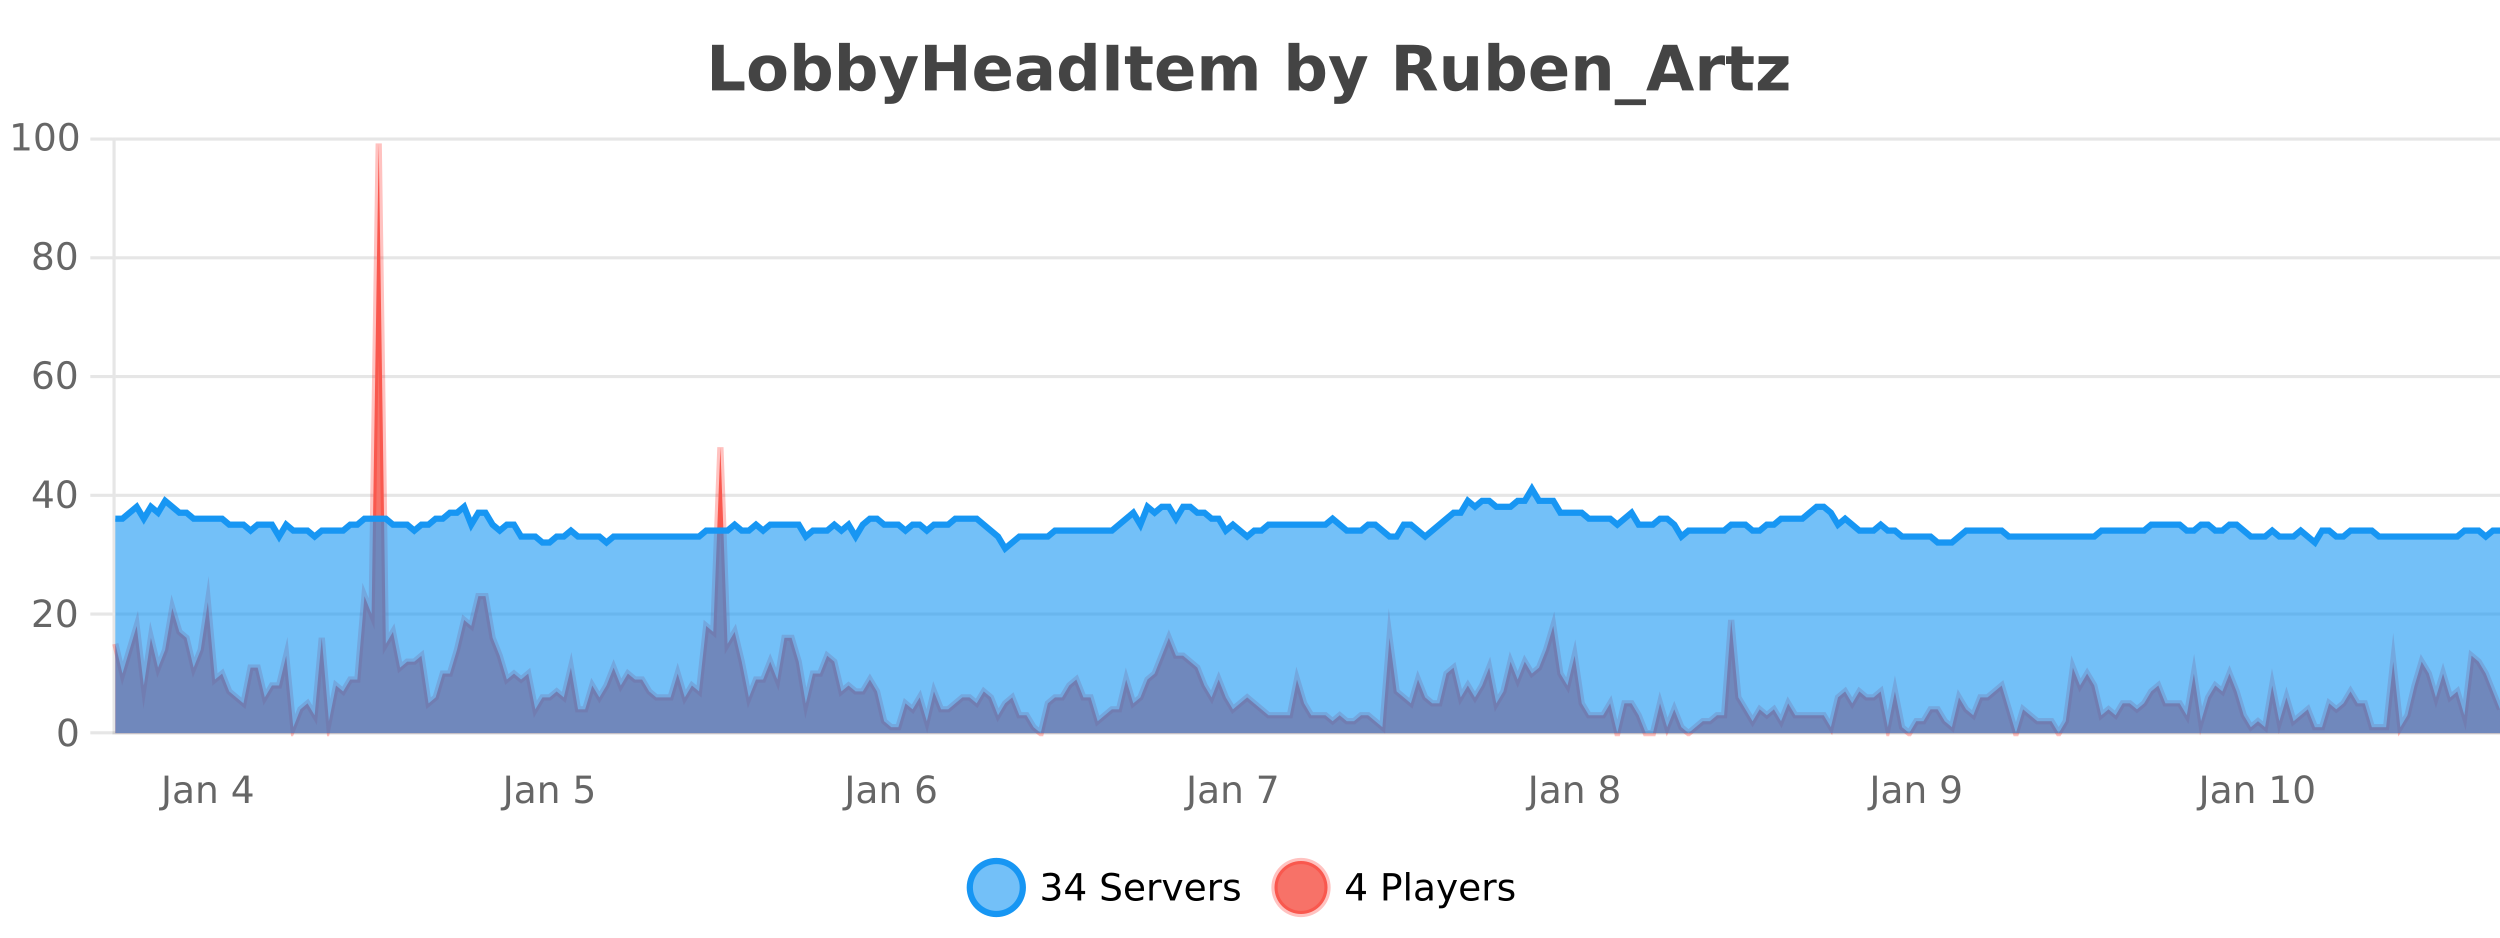 <?xml version="1.0" encoding="UTF-8"?>
<svg xmlns="http://www.w3.org/2000/svg" xmlns:xlink="http://www.w3.org/1999/xlink" width="800pt" height="300pt" viewBox="0 0 800 300" version="1.1">
<defs>
<clipPath id="clip1">
  <path d="M 282 263 L 356 263 L 356 300 L 282 300 Z M 282 263 "/>
</clipPath>
<clipPath id="clip2">
  <path d="M 379 263 L 454 263 L 454 300 L 379 300 Z M 379 263 "/>
</clipPath>
<clipPath id="clip3">
  <path d="M 36.906 45 L 800 45 L 800 234.602 L 36.906 234.602 Z M 36.906 45 "/>
</clipPath>
<clipPath id="clip4">
  <path d="M 35.906 43 L 800 43 L 800 235.602 L 35.906 235.602 Z M 35.906 43 "/>
</clipPath>
<clipPath id="clip5">
  <path d="M 36.906 156 L 800 156 L 800 234.602 L 36.906 234.602 Z M 36.906 156 "/>
</clipPath>
<clipPath id="clip6">
  <path d="M 35.906 128 L 800 128 L 800 204 L 35.906 204 Z M 35.906 128 "/>
</clipPath>
</defs>
<g id="surface256821">
<rect x="0" y="0" width="800" height="300" style="fill:rgb(100%,100%,100%);fill-opacity:1;stroke:none;"/>
<path style="fill:none;stroke-width:1;stroke-linecap:butt;stroke-linejoin:miter;stroke:rgb(0%,0%,0%);stroke-opacity:0.098;stroke-miterlimit:10;" d="M 37 234.5 L 800 234.5 "/>
<path style="fill:none;stroke-width:1;stroke-linecap:butt;stroke-linejoin:miter;stroke:rgb(0%,0%,0%);stroke-opacity:0.098;stroke-miterlimit:10;" d="M 28.906 234.5 L 36 234.5 "/>
<path style="fill:none;stroke-width:1;stroke-linecap:butt;stroke-linejoin:miter;stroke:rgb(0%,0%,0%);stroke-opacity:0.098;stroke-miterlimit:10;" d="M 37 196.5 L 800 196.5 "/>
<path style="fill:none;stroke-width:1;stroke-linecap:butt;stroke-linejoin:miter;stroke:rgb(0%,0%,0%);stroke-opacity:0.098;stroke-miterlimit:10;" d="M 28.906 196.5 L 36 196.5 "/>
<path style="fill:none;stroke-width:1;stroke-linecap:butt;stroke-linejoin:miter;stroke:rgb(0%,0%,0%);stroke-opacity:0.098;stroke-miterlimit:10;" d="M 37 158.5 L 800 158.5 "/>
<path style="fill:none;stroke-width:1;stroke-linecap:butt;stroke-linejoin:miter;stroke:rgb(0%,0%,0%);stroke-opacity:0.098;stroke-miterlimit:10;" d="M 28.906 158.5 L 36 158.5 "/>
<path style="fill:none;stroke-width:1;stroke-linecap:butt;stroke-linejoin:miter;stroke:rgb(0%,0%,0%);stroke-opacity:0.098;stroke-miterlimit:10;" d="M 37 120.5 L 800 120.5 "/>
<path style="fill:none;stroke-width:1;stroke-linecap:butt;stroke-linejoin:miter;stroke:rgb(0%,0%,0%);stroke-opacity:0.098;stroke-miterlimit:10;" d="M 28.906 120.5 L 36 120.5 "/>
<path style="fill:none;stroke-width:1;stroke-linecap:butt;stroke-linejoin:miter;stroke:rgb(0%,0%,0%);stroke-opacity:0.098;stroke-miterlimit:10;" d="M 37 82.5 L 800 82.5 "/>
<path style="fill:none;stroke-width:1;stroke-linecap:butt;stroke-linejoin:miter;stroke:rgb(0%,0%,0%);stroke-opacity:0.098;stroke-miterlimit:10;" d="M 28.906 82.5 L 36 82.5 "/>
<path style="fill:none;stroke-width:1;stroke-linecap:butt;stroke-linejoin:miter;stroke:rgb(0%,0%,0%);stroke-opacity:0.098;stroke-miterlimit:10;" d="M 37 44.5 L 800 44.5 "/>
<path style="fill:none;stroke-width:1;stroke-linecap:butt;stroke-linejoin:miter;stroke:rgb(0%,0%,0%);stroke-opacity:0.098;stroke-miterlimit:10;" d="M 28.906 44.5 L 36 44.5 "/>
<path style=" stroke:none;fill-rule:nonzero;fill:rgb(9.02%,58.824%,95.294%);fill-opacity:0.6;" d="M 327.305 284 C 327.305 288.688 323.508 292.484 318.82 292.484 C 314.133 292.484 310.336 288.688 310.336 284 C 310.336 279.312 314.133 275.516 318.82 275.516 C 323.508 275.516 327.305 279.312 327.305 284 Z M 327.305 284 "/>
<g clip-path="url(#clip1)" clip-rule="nonzero">
<path style="fill:none;stroke-width:2;stroke-linecap:butt;stroke-linejoin:miter;stroke:rgb(9.02%,58.824%,95.294%);stroke-opacity:1;stroke-miterlimit:10;" d="M 327.305 284 C 327.305 288.688 323.508 292.484 318.82 292.484 C 314.133 292.484 310.336 288.688 310.336 284 C 310.336 279.312 314.133 275.516 318.82 275.516 C 323.508 275.516 327.305 279.312 327.305 284 Z M 327.305 284 "/>
</g>
<path style=" stroke:none;fill-rule:nonzero;fill:rgb(0%,0%,0%);fill-opacity:1;" d="M 337.508 283.438 C 338.07 283.562 338.508 283.82 338.82 284.203 C 339.141 284.578 339.305 285.047 339.305 285.609 C 339.305 286.477 339.008 287.148 338.414 287.625 C 337.82 288.094 336.977 288.328 335.883 288.328 C 335.516 288.328 335.137 288.289 334.742 288.219 C 334.355 288.148 333.961 288.039 333.555 287.891 L 333.555 286.75 C 333.875 286.938 334.23 287.086 334.617 287.188 C 335.012 287.281 335.422 287.328 335.852 287.328 C 336.59 287.328 337.152 287.184 337.539 286.891 C 337.934 286.602 338.133 286.172 338.133 285.609 C 338.133 285.102 337.949 284.699 337.586 284.406 C 337.219 284.117 336.719 283.969 336.086 283.969 L 335.055 283.969 L 335.055 283 L 336.133 283 C 336.703 283 337.148 282.887 337.461 282.656 C 337.773 282.418 337.93 282.078 337.93 281.641 C 337.93 281.195 337.766 280.852 337.445 280.609 C 337.133 280.371 336.68 280.25 336.086 280.25 C 335.75 280.25 335.398 280.289 335.023 280.359 C 334.656 280.422 334.25 280.527 333.805 280.672 L 333.805 279.625 C 334.262 279.5 334.684 279.406 335.07 279.344 C 335.465 279.281 335.836 279.25 336.18 279.25 C 337.086 279.25 337.797 279.453 338.32 279.859 C 338.84 280.266 339.102 280.82 339.102 281.516 C 339.102 282.008 338.961 282.418 338.68 282.75 C 338.406 283.086 338.016 283.312 337.508 283.438 Z M 344.801 280.438 L 341.816 285.109 L 344.801 285.109 Z M 344.488 279.406 L 345.988 279.406 L 345.988 285.109 L 347.238 285.109 L 347.238 286.094 L 345.988 286.094 L 345.988 288.156 L 344.801 288.156 L 344.801 286.094 L 340.863 286.094 L 340.863 284.953 Z M 358.141 279.688 L 358.141 280.844 C 357.691 280.637 357.266 280.48 356.859 280.375 C 356.461 280.262 356.082 280.203 355.719 280.203 C 355.07 280.203 354.57 280.328 354.219 280.578 C 353.875 280.828 353.703 281.188 353.703 281.656 C 353.703 282.043 353.816 282.336 354.047 282.531 C 354.273 282.73 354.719 282.887 355.375 283 L 356.078 283.156 C 356.961 283.324 357.613 283.621 358.031 284.047 C 358.457 284.465 358.672 285.027 358.672 285.734 C 358.672 286.59 358.383 287.234 357.812 287.672 C 357.25 288.109 356.414 288.328 355.312 288.328 C 354.906 288.328 354.469 288.281 354 288.188 C 353.531 288.094 353.047 287.953 352.547 287.766 L 352.547 286.547 C 353.023 286.82 353.492 287.023 353.953 287.156 C 354.422 287.293 354.875 287.359 355.312 287.359 C 355.988 287.359 356.508 287.23 356.875 286.969 C 357.25 286.699 357.438 286.32 357.438 285.828 C 357.438 285.402 357.301 285.07 357.031 284.828 C 356.77 284.578 356.336 284.398 355.734 284.281 L 355.016 284.141 C 354.129 283.965 353.488 283.688 353.094 283.312 C 352.707 282.938 352.516 282.418 352.516 281.75 C 352.516 280.969 352.785 280.359 353.328 279.922 C 353.867 279.477 354.617 279.25 355.578 279.25 C 355.992 279.25 356.41 279.289 356.828 279.359 C 357.254 279.434 357.691 279.543 358.141 279.688 Z M 366.086 284.609 L 366.086 285.125 L 361.117 285.125 C 361.168 285.875 361.391 286.445 361.789 286.828 C 362.195 287.215 362.75 287.406 363.461 287.406 C 363.875 287.406 364.277 287.359 364.664 287.266 C 365.059 287.164 365.449 287.008 365.836 286.797 L 365.836 287.828 C 365.438 287.984 365.039 288.105 364.633 288.188 C 364.227 288.281 363.812 288.328 363.398 288.328 C 362.355 288.328 361.527 288.027 360.914 287.422 C 360.297 286.809 359.992 285.98 359.992 284.938 C 359.992 283.867 360.281 283.016 360.867 282.391 C 361.449 281.758 362.23 281.438 363.211 281.438 C 364.094 281.438 364.793 281.727 365.305 282.297 C 365.824 282.859 366.086 283.633 366.086 284.609 Z M 365.008 284.281 C 364.996 283.699 364.828 283.23 364.508 282.875 C 364.184 282.523 363.758 282.344 363.227 282.344 C 362.621 282.344 362.137 282.516 361.773 282.859 C 361.418 283.203 361.215 283.684 361.164 284.297 Z M 371.656 282.594 C 371.531 282.531 371.395 282.484 371.25 282.453 C 371.113 282.414 370.957 282.391 370.781 282.391 C 370.176 282.391 369.707 282.59 369.375 282.984 C 369.051 283.383 368.891 283.953 368.891 284.703 L 368.891 288.156 L 367.812 288.156 L 367.812 281.594 L 368.891 281.594 L 368.891 282.609 C 369.117 282.215 369.414 281.922 369.781 281.734 C 370.145 281.539 370.586 281.438 371.109 281.438 C 371.18 281.438 371.258 281.445 371.344 281.453 C 371.438 281.465 371.535 281.48 371.641 281.5 Z M 372.012 281.594 L 373.152 281.594 L 375.199 287.094 L 377.262 281.594 L 378.402 281.594 L 375.934 288.156 L 374.465 288.156 Z M 385.504 284.609 L 385.504 285.125 L 380.535 285.125 C 380.586 285.875 380.809 286.445 381.207 286.828 C 381.613 287.215 382.168 287.406 382.879 287.406 C 383.293 287.406 383.695 287.359 384.082 287.266 C 384.477 287.164 384.867 287.008 385.254 286.797 L 385.254 287.828 C 384.855 287.984 384.457 288.105 384.051 288.188 C 383.645 288.281 383.23 288.328 382.816 288.328 C 381.773 288.328 380.945 288.027 380.332 287.422 C 379.715 286.809 379.41 285.98 379.41 284.938 C 379.41 283.867 379.699 283.016 380.285 282.391 C 380.867 281.758 381.648 281.438 382.629 281.438 C 383.512 281.438 384.211 281.727 384.723 282.297 C 385.242 282.859 385.504 283.633 385.504 284.609 Z M 384.426 284.281 C 384.414 283.699 384.246 283.23 383.926 282.875 C 383.602 282.523 383.176 282.344 382.645 282.344 C 382.039 282.344 381.555 282.516 381.191 282.859 C 380.836 283.203 380.633 283.684 380.582 284.297 Z M 391.074 282.594 C 390.949 282.531 390.812 282.484 390.668 282.453 C 390.531 282.414 390.375 282.391 390.199 282.391 C 389.594 282.391 389.125 282.59 388.793 282.984 C 388.469 283.383 388.309 283.953 388.309 284.703 L 388.309 288.156 L 387.23 288.156 L 387.23 281.594 L 388.309 281.594 L 388.309 282.609 C 388.535 282.215 388.832 281.922 389.199 281.734 C 389.562 281.539 390.004 281.438 390.527 281.438 C 390.598 281.438 390.676 281.445 390.762 281.453 C 390.855 281.465 390.953 281.48 391.059 281.5 Z M 396.383 281.781 L 396.383 282.812 C 396.078 282.656 395.762 282.543 395.43 282.469 C 395.105 282.387 394.766 282.344 394.414 282.344 C 393.883 282.344 393.48 282.43 393.211 282.594 C 392.938 282.75 392.805 282.996 392.805 283.328 C 392.805 283.578 392.898 283.777 393.086 283.922 C 393.281 284.059 393.672 284.188 394.258 284.312 L 394.617 284.406 C 395.387 284.562 395.934 284.793 396.258 285.094 C 396.578 285.398 396.742 285.812 396.742 286.344 C 396.742 286.961 396.496 287.445 396.008 287.797 C 395.527 288.152 394.867 288.328 394.023 288.328 C 393.668 288.328 393.297 288.289 392.914 288.219 C 392.539 288.156 392.141 288.059 391.727 287.922 L 391.727 286.797 C 392.121 287.008 392.512 287.164 392.898 287.266 C 393.281 287.371 393.668 287.422 394.055 287.422 C 394.555 287.422 394.938 287.34 395.211 287.172 C 395.492 286.996 395.633 286.746 395.633 286.422 C 395.633 286.133 395.531 285.906 395.336 285.75 C 395.137 285.594 394.703 285.445 394.039 285.297 L 393.664 285.219 C 392.996 285.074 392.512 284.855 392.211 284.562 C 391.918 284.273 391.773 283.875 391.773 283.375 C 391.773 282.75 391.992 282.273 392.43 281.938 C 392.867 281.605 393.484 281.438 394.289 281.438 C 394.684 281.438 395.059 281.469 395.414 281.531 C 395.766 281.586 396.09 281.668 396.383 281.781 Z M 328.82 277.016 "/>
<path style=" stroke:none;fill-rule:nonzero;fill:rgb(96.863%,44.706%,40.784%);fill-opacity:1;" d="M 424.809 284 C 424.809 288.688 421.008 292.484 416.32 292.484 C 411.637 292.484 407.836 288.688 407.836 284 C 407.836 279.312 411.637 275.516 416.32 275.516 C 421.008 275.516 424.809 279.312 424.809 284 Z M 424.809 284 "/>
<g clip-path="url(#clip2)" clip-rule="nonzero">
<path style="fill:none;stroke-width:2;stroke-linecap:butt;stroke-linejoin:miter;stroke:rgb(100%,4.706%,0%);stroke-opacity:0.247;stroke-miterlimit:10;" d="M 424.809 284 C 424.809 288.688 421.008 292.484 416.32 292.484 C 411.637 292.484 407.836 288.688 407.836 284 C 407.836 279.312 411.637 275.516 416.32 275.516 C 421.008 275.516 424.809 279.312 424.809 284 Z M 424.809 284 "/>
</g>
<path style=" stroke:none;fill-rule:nonzero;fill:rgb(0%,0%,0%);fill-opacity:1;" d="M 434.664 280.438 L 431.68 285.109 L 434.664 285.109 Z M 434.352 279.406 L 435.852 279.406 L 435.852 285.109 L 437.102 285.109 L 437.102 286.094 L 435.852 286.094 L 435.852 288.156 L 434.664 288.156 L 434.664 286.094 L 430.727 286.094 L 430.727 284.953 Z M 443.945 280.375 L 443.945 283.672 L 445.43 283.672 C 445.98 283.672 446.406 283.531 446.711 283.25 C 447.012 282.961 447.164 282.547 447.164 282.016 C 447.164 281.496 447.012 281.094 446.711 280.812 C 446.406 280.523 445.98 280.375 445.43 280.375 Z M 442.758 279.406 L 445.43 279.406 C 446.418 279.406 447.164 279.633 447.664 280.078 C 448.164 280.516 448.414 281.164 448.414 282.016 C 448.414 282.883 448.164 283.539 447.664 283.984 C 447.164 284.422 446.418 284.641 445.43 284.641 L 443.945 284.641 L 443.945 288.156 L 442.758 288.156 Z M 449.945 279.031 L 451.023 279.031 L 451.023 288.156 L 449.945 288.156 Z M 456.266 284.859 C 455.398 284.859 454.797 284.961 454.453 285.156 C 454.117 285.355 453.953 285.695 453.953 286.172 C 453.953 286.559 454.078 286.867 454.328 287.094 C 454.586 287.312 454.93 287.422 455.359 287.422 C 455.961 287.422 456.441 287.215 456.797 286.797 C 457.16 286.371 457.344 285.805 457.344 285.094 L 457.344 284.859 Z M 458.422 284.406 L 458.422 288.156 L 457.344 288.156 L 457.344 287.156 C 457.094 287.555 456.785 287.852 456.422 288.047 C 456.055 288.234 455.609 288.328 455.078 288.328 C 454.398 288.328 453.863 288.141 453.469 287.766 C 453.07 287.383 452.875 286.875 452.875 286.25 C 452.875 285.512 453.117 284.953 453.609 284.578 C 454.109 284.203 454.848 284.016 455.828 284.016 L 457.344 284.016 L 457.344 283.906 C 457.344 283.406 457.176 283.023 456.844 282.75 C 456.52 282.48 456.066 282.344 455.484 282.344 C 455.109 282.344 454.738 282.391 454.375 282.484 C 454.02 282.578 453.68 282.715 453.359 282.891 L 453.359 281.891 C 453.754 281.734 454.133 281.621 454.5 281.547 C 454.875 281.477 455.238 281.438 455.594 281.438 C 456.539 281.438 457.25 281.684 457.719 282.172 C 458.188 282.664 458.422 283.406 458.422 284.406 Z M 463.367 288.766 C 463.062 289.547 462.766 290.055 462.477 290.297 C 462.184 290.535 461.797 290.656 461.32 290.656 L 460.461 290.656 L 460.461 289.75 L 461.086 289.75 C 461.387 289.75 461.617 289.676 461.773 289.531 C 461.938 289.395 462.121 289.066 462.32 288.547 L 462.523 288.047 L 459.867 281.594 L 461.008 281.594 L 463.055 286.719 L 465.117 281.594 L 466.258 281.594 Z M 473.359 284.609 L 473.359 285.125 L 468.391 285.125 C 468.441 285.875 468.664 286.445 469.062 286.828 C 469.469 287.215 470.023 287.406 470.734 287.406 C 471.148 287.406 471.551 287.359 471.938 287.266 C 472.332 287.164 472.723 287.008 473.109 286.797 L 473.109 287.828 C 472.711 287.984 472.312 288.105 471.906 288.188 C 471.5 288.281 471.086 288.328 470.672 288.328 C 469.629 288.328 468.801 288.027 468.188 287.422 C 467.57 286.809 467.266 285.98 467.266 284.938 C 467.266 283.867 467.555 283.016 468.141 282.391 C 468.723 281.758 469.504 281.438 470.484 281.438 C 471.367 281.438 472.066 281.727 472.578 282.297 C 473.098 282.859 473.359 283.633 473.359 284.609 Z M 472.281 284.281 C 472.27 283.699 472.102 283.23 471.781 282.875 C 471.457 282.523 471.031 282.344 470.5 282.344 C 469.895 282.344 469.41 282.516 469.047 282.859 C 468.691 283.203 468.488 283.684 468.438 284.297 Z M 478.93 282.594 C 478.805 282.531 478.668 282.484 478.523 282.453 C 478.387 282.414 478.23 282.391 478.055 282.391 C 477.449 282.391 476.98 282.59 476.648 282.984 C 476.324 283.383 476.164 283.953 476.164 284.703 L 476.164 288.156 L 475.086 288.156 L 475.086 281.594 L 476.164 281.594 L 476.164 282.609 C 476.391 282.215 476.688 281.922 477.055 281.734 C 477.418 281.539 477.859 281.438 478.383 281.438 C 478.453 281.438 478.531 281.445 478.617 281.453 C 478.711 281.465 478.809 281.48 478.914 281.5 Z M 484.238 281.781 L 484.238 282.812 C 483.934 282.656 483.617 282.543 483.285 282.469 C 482.961 282.387 482.621 282.344 482.27 282.344 C 481.738 282.344 481.336 282.43 481.066 282.594 C 480.793 282.75 480.66 282.996 480.66 283.328 C 480.66 283.578 480.754 283.777 480.941 283.922 C 481.137 284.059 481.527 284.188 482.113 284.312 L 482.473 284.406 C 483.242 284.562 483.789 284.793 484.113 285.094 C 484.434 285.398 484.598 285.812 484.598 286.344 C 484.598 286.961 484.352 287.445 483.863 287.797 C 483.383 288.152 482.723 288.328 481.879 288.328 C 481.523 288.328 481.152 288.289 480.77 288.219 C 480.395 288.156 479.996 288.059 479.582 287.922 L 479.582 286.797 C 479.977 287.008 480.367 287.164 480.754 287.266 C 481.137 287.371 481.523 287.422 481.91 287.422 C 482.41 287.422 482.793 287.34 483.066 287.172 C 483.348 286.996 483.488 286.746 483.488 286.422 C 483.488 286.133 483.387 285.906 483.191 285.75 C 482.992 285.594 482.559 285.445 481.895 285.297 L 481.52 285.219 C 480.852 285.074 480.367 284.855 480.066 284.562 C 479.773 284.273 479.629 283.875 479.629 283.375 C 479.629 282.75 479.848 282.273 480.285 281.938 C 480.723 281.605 481.34 281.438 482.145 281.438 C 482.539 281.438 482.914 281.469 483.27 281.531 C 483.621 281.586 483.945 281.668 484.238 281.781 Z M 426.32 277.016 "/>
<path style=" stroke:none;fill-rule:nonzero;fill:rgb(26.667%,26.667%,26.667%);fill-opacity:1;" d="M 227.844 14.344 L 231.594 14.344 L 231.594 26.078 L 238.203 26.078 L 238.203 28.922 L 227.844 28.922 Z M 245.633 20.219 C 244.852 20.219 244.258 20.5 243.852 21.062 C 243.445 21.617 243.242 22.418 243.242 23.469 C 243.242 24.512 243.445 25.312 243.852 25.875 C 244.258 26.43 244.852 26.703 245.633 26.703 C 246.391 26.703 246.969 26.43 247.367 25.875 C 247.773 25.312 247.977 24.512 247.977 23.469 C 247.977 22.418 247.773 21.617 247.367 21.062 C 246.969 20.5 246.391 20.219 245.633 20.219 Z M 245.633 17.719 C 247.508 17.719 248.969 18.23 250.023 19.25 C 251.086 20.262 251.617 21.668 251.617 23.469 C 251.617 25.262 251.086 26.668 250.023 27.688 C 248.969 28.699 247.508 29.203 245.633 29.203 C 243.734 29.203 242.258 28.699 241.195 27.688 C 240.133 26.668 239.602 25.262 239.602 23.469 C 239.602 21.668 240.133 20.262 241.195 19.25 C 242.258 18.23 243.734 17.719 245.633 17.719 Z M 259.984 26.672 C 260.734 26.672 261.305 26.402 261.703 25.859 C 262.098 25.309 262.297 24.512 262.297 23.469 C 262.297 22.43 262.098 21.637 261.703 21.094 C 261.305 20.543 260.734 20.266 259.984 20.266 C 259.234 20.266 258.656 20.543 258.25 21.094 C 257.852 21.637 257.656 22.43 257.656 23.469 C 257.656 24.5 257.852 25.293 258.25 25.844 C 258.656 26.398 259.234 26.672 259.984 26.672 Z M 257.656 19.578 C 258.145 18.945 258.68 18.477 259.266 18.172 C 259.848 17.871 260.52 17.719 261.281 17.719 C 262.633 17.719 263.742 18.258 264.609 19.328 C 265.473 20.402 265.906 21.781 265.906 23.469 C 265.906 25.148 265.473 26.523 264.609 27.594 C 263.742 28.668 262.633 29.203 261.281 29.203 C 260.52 29.203 259.848 29.051 259.266 28.75 C 258.68 28.449 258.145 27.98 257.656 27.344 L 257.656 28.922 L 254.172 28.922 L 254.172 13.719 L 257.656 13.719 Z M 274.301 26.672 C 275.051 26.672 275.621 26.402 276.02 25.859 C 276.414 25.309 276.613 24.512 276.613 23.469 C 276.613 22.43 276.414 21.637 276.02 21.094 C 275.621 20.543 275.051 20.266 274.301 20.266 C 273.551 20.266 272.973 20.543 272.566 21.094 C 272.168 21.637 271.973 22.43 271.973 23.469 C 271.973 24.5 272.168 25.293 272.566 25.844 C 272.973 26.398 273.551 26.672 274.301 26.672 Z M 271.973 19.578 C 272.461 18.945 272.996 18.477 273.582 18.172 C 274.164 17.871 274.836 17.719 275.598 17.719 C 276.949 17.719 278.059 18.258 278.926 19.328 C 279.789 20.402 280.223 21.781 280.223 23.469 C 280.223 25.148 279.789 26.523 278.926 27.594 C 278.059 28.668 276.949 29.203 275.598 29.203 C 274.836 29.203 274.164 29.051 273.582 28.75 C 272.996 28.449 272.461 27.98 271.973 27.344 L 271.973 28.922 L 268.488 28.922 L 268.488 13.719 L 271.973 13.719 Z M 281.367 17.984 L 284.852 17.984 L 287.805 25.406 L 290.305 17.984 L 293.789 17.984 L 289.195 29.953 C 288.734 31.172 288.195 32.02 287.57 32.5 C 286.953 32.988 286.148 33.234 285.148 33.234 L 283.117 33.234 L 283.117 30.938 L 284.211 30.938 C 284.805 30.938 285.234 30.844 285.508 30.656 C 285.777 30.469 285.984 30.129 286.133 29.641 L 286.242 29.344 Z M 296 14.344 L 299.75 14.344 L 299.75 19.891 L 305.297 19.891 L 305.297 14.344 L 309.062 14.344 L 309.062 28.922 L 305.297 28.922 L 305.297 22.734 L 299.75 22.734 L 299.75 28.922 L 296 28.922 Z M 323.484 23.422 L 323.484 24.422 L 315.312 24.422 C 315.395 25.246 315.691 25.859 316.203 26.266 C 316.711 26.672 317.422 26.875 318.328 26.875 C 319.066 26.875 319.82 26.766 320.594 26.547 C 321.363 26.328 322.156 26 322.969 25.562 L 322.969 28.25 C 322.145 28.562 321.316 28.797 320.484 28.953 C 319.66 29.117 318.836 29.203 318.016 29.203 C 316.035 29.203 314.492 28.703 313.391 27.703 C 312.297 26.695 311.75 25.281 311.75 23.469 C 311.75 21.68 312.285 20.273 313.359 19.25 C 314.441 18.23 315.926 17.719 317.812 17.719 C 319.531 17.719 320.906 18.242 321.938 19.281 C 322.969 20.312 323.484 21.695 323.484 23.422 Z M 319.891 22.266 C 319.891 21.602 319.695 21.062 319.312 20.656 C 318.926 20.25 318.422 20.047 317.797 20.047 C 317.117 20.047 316.566 20.242 316.141 20.625 C 315.723 21 315.461 21.547 315.359 22.266 Z M 331.035 24 C 330.305 24 329.758 24.125 329.395 24.375 C 329.027 24.617 328.848 24.98 328.848 25.469 C 328.848 25.906 328.992 26.25 329.285 26.5 C 329.586 26.75 329.996 26.875 330.52 26.875 C 331.176 26.875 331.727 26.641 332.176 26.172 C 332.633 25.703 332.863 25.117 332.863 24.406 L 332.863 24 Z M 336.379 22.688 L 336.379 28.922 L 332.863 28.922 L 332.863 27.297 C 332.395 27.965 331.863 28.449 331.27 28.75 C 330.684 29.051 329.973 29.203 329.129 29.203 C 328.004 29.203 327.086 28.875 326.379 28.219 C 325.668 27.555 325.316 26.695 325.316 25.641 C 325.316 24.359 325.754 23.422 326.629 22.828 C 327.512 22.227 328.902 21.922 330.801 21.922 L 332.863 21.922 L 332.863 21.641 C 332.863 21.09 332.645 20.688 332.207 20.438 C 331.77 20.18 331.086 20.047 330.16 20.047 C 329.41 20.047 328.711 20.125 328.066 20.281 C 327.418 20.43 326.82 20.648 326.27 20.938 L 326.27 18.281 C 327.02 18.094 327.77 17.953 328.52 17.859 C 329.277 17.766 330.039 17.719 330.801 17.719 C 332.77 17.719 334.191 18.109 335.066 18.891 C 335.941 19.664 336.379 20.93 336.379 22.688 Z M 347.078 19.578 L 347.078 13.719 L 350.594 13.719 L 350.594 28.922 L 347.078 28.922 L 347.078 27.344 C 346.598 27.992 346.066 28.465 345.484 28.766 C 344.898 29.055 344.227 29.203 343.469 29.203 C 342.125 29.203 341.02 28.668 340.156 27.594 C 339.289 26.523 338.859 25.148 338.859 23.469 C 338.859 21.781 339.289 20.402 340.156 19.328 C 341.02 18.258 342.125 17.719 343.469 17.719 C 344.227 17.719 344.898 17.871 345.484 18.172 C 346.066 18.477 346.598 18.945 347.078 19.578 Z M 344.766 26.672 C 345.516 26.672 346.086 26.402 346.484 25.859 C 346.879 25.309 347.078 24.512 347.078 23.469 C 347.078 22.43 346.879 21.637 346.484 21.094 C 346.086 20.543 345.516 20.266 344.766 20.266 C 344.023 20.266 343.457 20.543 343.062 21.094 C 342.664 21.637 342.469 22.43 342.469 23.469 C 342.469 24.512 342.664 25.309 343.062 25.859 C 343.457 26.402 344.023 26.672 344.766 26.672 Z M 354.113 14.344 L 357.863 14.344 L 357.863 28.922 L 354.113 28.922 Z M 365.211 14.875 L 365.211 17.984 L 368.82 17.984 L 368.82 20.484 L 365.211 20.484 L 365.211 25.125 C 365.211 25.637 365.309 25.98 365.508 26.156 C 365.715 26.336 366.117 26.422 366.711 26.422 L 368.508 26.422 L 368.508 28.922 L 365.508 28.922 C 364.133 28.922 363.152 28.637 362.57 28.062 C 361.996 27.48 361.711 26.5 361.711 25.125 L 361.711 20.484 L 359.977 20.484 L 359.977 17.984 L 361.711 17.984 L 361.711 14.875 Z M 381.867 23.422 L 381.867 24.422 L 373.695 24.422 C 373.777 25.246 374.074 25.859 374.586 26.266 C 375.094 26.672 375.805 26.875 376.711 26.875 C 377.449 26.875 378.203 26.766 378.977 26.547 C 379.746 26.328 380.539 26 381.352 25.562 L 381.352 28.25 C 380.527 28.562 379.699 28.797 378.867 28.953 C 378.043 29.117 377.219 29.203 376.398 29.203 C 374.418 29.203 372.875 28.703 371.773 27.703 C 370.68 26.695 370.133 25.281 370.133 23.469 C 370.133 21.68 370.668 20.273 371.742 19.25 C 372.824 18.23 374.309 17.719 376.195 17.719 C 377.914 17.719 379.289 18.242 380.32 19.281 C 381.352 20.312 381.867 21.695 381.867 23.422 Z M 378.273 22.266 C 378.273 21.602 378.078 21.062 377.695 20.656 C 377.309 20.25 376.805 20.047 376.18 20.047 C 375.5 20.047 374.949 20.242 374.523 20.625 C 374.105 21 373.844 21.547 373.742 22.266 Z M 394.648 19.797 C 395.094 19.121 395.621 18.605 396.227 18.25 C 396.84 17.898 397.512 17.719 398.242 17.719 C 399.492 17.719 400.445 18.109 401.102 18.891 C 401.766 19.664 402.102 20.789 402.102 22.266 L 402.102 28.922 L 398.586 28.922 L 398.586 23.219 C 398.586 23.137 398.586 23.047 398.586 22.953 C 398.594 22.859 398.602 22.73 398.602 22.562 C 398.602 21.793 398.484 21.234 398.258 20.891 C 398.027 20.539 397.656 20.359 397.148 20.359 C 396.492 20.359 395.98 20.637 395.617 21.188 C 395.25 21.73 395.062 22.516 395.055 23.547 L 395.055 28.922 L 391.539 28.922 L 391.539 23.219 C 391.539 22.012 391.434 21.234 391.227 20.891 C 391.016 20.539 390.648 20.359 390.117 20.359 C 389.438 20.359 388.918 20.637 388.555 21.188 C 388.188 21.73 388.008 22.516 388.008 23.547 L 388.008 28.922 L 384.492 28.922 L 384.492 17.984 L 388.008 17.984 L 388.008 19.578 C 388.445 18.965 388.938 18.5 389.492 18.188 C 390.043 17.875 390.656 17.719 391.336 17.719 C 392.086 17.719 392.75 17.902 393.336 18.266 C 393.918 18.633 394.355 19.141 394.648 19.797 Z M 418.141 26.672 C 418.891 26.672 419.461 26.402 419.859 25.859 C 420.254 25.309 420.453 24.512 420.453 23.469 C 420.453 22.43 420.254 21.637 419.859 21.094 C 419.461 20.543 418.891 20.266 418.141 20.266 C 417.391 20.266 416.812 20.543 416.406 21.094 C 416.008 21.637 415.812 22.43 415.812 23.469 C 415.812 24.5 416.008 25.293 416.406 25.844 C 416.812 26.398 417.391 26.672 418.141 26.672 Z M 415.812 19.578 C 416.301 18.945 416.836 18.477 417.422 18.172 C 418.004 17.871 418.676 17.719 419.438 17.719 C 420.789 17.719 421.898 18.258 422.766 19.328 C 423.629 20.402 424.062 21.781 424.062 23.469 C 424.062 25.148 423.629 26.523 422.766 27.594 C 421.898 28.668 420.789 29.203 419.438 29.203 C 418.676 29.203 418.004 29.051 417.422 28.75 C 416.836 28.449 416.301 27.98 415.812 27.344 L 415.812 28.922 L 412.328 28.922 L 412.328 13.719 L 415.812 13.719 Z M 425.203 17.984 L 428.688 17.984 L 431.641 25.406 L 434.141 17.984 L 437.625 17.984 L 433.031 29.953 C 432.57 31.172 432.031 32.02 431.406 32.5 C 430.789 32.988 429.984 33.234 428.984 33.234 L 426.953 33.234 L 426.953 30.938 L 428.047 30.938 C 428.641 30.938 429.07 30.844 429.344 30.656 C 429.613 30.469 429.82 30.129 429.969 29.641 L 430.078 29.344 Z M 452.125 20.812 C 452.914 20.812 453.484 20.668 453.828 20.375 C 454.172 20.074 454.344 19.59 454.344 18.922 C 454.344 18.258 454.172 17.781 453.828 17.5 C 453.484 17.211 452.914 17.062 452.125 17.062 L 450.547 17.062 L 450.547 20.812 Z M 450.547 23.406 L 450.547 28.922 L 446.797 28.922 L 446.797 14.344 L 452.531 14.344 C 454.445 14.344 455.852 14.668 456.75 15.312 C 457.645 15.961 458.094 16.977 458.094 18.359 C 458.094 19.328 457.859 20.125 457.391 20.75 C 456.93 21.367 456.234 21.82 455.297 22.109 C 455.805 22.227 456.266 22.492 456.672 22.906 C 457.078 23.312 457.488 23.938 457.906 24.781 L 459.953 28.922 L 455.953 28.922 L 454.172 25.297 C 453.816 24.57 453.453 24.074 453.078 23.812 C 452.711 23.543 452.223 23.406 451.609 23.406 Z M 461.918 24.656 L 461.918 17.984 L 465.434 17.984 L 465.434 19.078 C 465.434 19.672 465.426 20.418 465.418 21.312 C 465.418 22.211 465.418 22.805 465.418 23.094 C 465.418 23.98 465.438 24.617 465.48 25 C 465.531 25.387 465.609 25.668 465.715 25.844 C 465.859 26.074 466.047 26.25 466.277 26.375 C 466.504 26.5 466.77 26.562 467.074 26.562 C 467.801 26.562 468.375 26.281 468.793 25.719 C 469.207 25.156 469.418 24.383 469.418 23.391 L 469.418 17.984 L 472.918 17.984 L 472.918 28.922 L 469.418 28.922 L 469.418 27.344 C 468.887 27.98 468.324 28.449 467.73 28.75 C 467.145 29.051 466.5 29.203 465.793 29.203 C 464.531 29.203 463.566 28.82 462.902 28.047 C 462.246 27.266 461.918 26.137 461.918 24.656 Z M 482.094 26.672 C 482.844 26.672 483.414 26.402 483.812 25.859 C 484.207 25.309 484.406 24.512 484.406 23.469 C 484.406 22.43 484.207 21.637 483.812 21.094 C 483.414 20.543 482.844 20.266 482.094 20.266 C 481.344 20.266 480.766 20.543 480.359 21.094 C 479.961 21.637 479.766 22.43 479.766 23.469 C 479.766 24.5 479.961 25.293 480.359 25.844 C 480.766 26.398 481.344 26.672 482.094 26.672 Z M 479.766 19.578 C 480.254 18.945 480.789 18.477 481.375 18.172 C 481.957 17.871 482.629 17.719 483.391 17.719 C 484.742 17.719 485.852 18.258 486.719 19.328 C 487.582 20.402 488.016 21.781 488.016 23.469 C 488.016 25.148 487.582 26.523 486.719 27.594 C 485.852 28.668 484.742 29.203 483.391 29.203 C 482.629 29.203 481.957 29.051 481.375 28.75 C 480.789 28.449 480.254 27.98 479.766 27.344 L 479.766 28.922 L 476.281 28.922 L 476.281 13.719 L 479.766 13.719 Z M 501.504 23.422 L 501.504 24.422 L 493.332 24.422 C 493.414 25.246 493.711 25.859 494.223 26.266 C 494.73 26.672 495.441 26.875 496.348 26.875 C 497.086 26.875 497.84 26.766 498.613 26.547 C 499.383 26.328 500.176 26 500.988 25.562 L 500.988 28.25 C 500.164 28.562 499.336 28.797 498.504 28.953 C 497.68 29.117 496.855 29.203 496.035 29.203 C 494.055 29.203 492.512 28.703 491.41 27.703 C 490.316 26.695 489.77 25.281 489.77 23.469 C 489.77 21.68 490.305 20.273 491.379 19.25 C 492.461 18.23 493.945 17.719 495.832 17.719 C 497.551 17.719 498.926 18.242 499.957 19.281 C 500.988 20.312 501.504 21.695 501.504 23.422 Z M 497.91 22.266 C 497.91 21.602 497.715 21.062 497.332 20.656 C 496.945 20.25 496.441 20.047 495.816 20.047 C 495.137 20.047 494.586 20.242 494.16 20.625 C 493.742 21 493.48 21.547 493.379 22.266 Z M 515.148 22.266 L 515.148 28.922 L 511.633 28.922 L 511.633 23.828 C 511.633 22.883 511.609 22.23 511.57 21.875 C 511.527 21.512 511.453 21.246 511.352 21.078 C 511.215 20.852 511.027 20.672 510.789 20.547 C 510.559 20.422 510.293 20.359 509.992 20.359 C 509.262 20.359 508.688 20.641 508.273 21.203 C 507.855 21.766 507.648 22.547 507.648 23.547 L 507.648 28.922 L 504.164 28.922 L 504.164 17.984 L 507.648 17.984 L 507.648 19.578 C 508.18 18.945 508.742 18.477 509.336 18.172 C 509.93 17.871 510.578 17.719 511.289 17.719 C 512.559 17.719 513.516 18.109 514.164 18.891 C 514.82 19.664 515.148 20.789 515.148 22.266 Z M 526.711 31.781 L 526.711 33.641 L 516.711 33.641 L 516.711 31.781 Z M 537.398 26.266 L 531.523 26.266 L 530.586 28.922 L 526.805 28.922 L 532.211 14.344 L 536.695 14.344 L 542.086 28.922 L 538.32 28.922 Z M 532.461 23.562 L 536.445 23.562 L 534.461 17.766 Z M 552.004 20.969 C 551.691 20.824 551.383 20.719 551.082 20.656 C 550.777 20.586 550.477 20.547 550.176 20.547 C 549.27 20.547 548.57 20.836 548.082 21.406 C 547.602 21.98 547.363 22.805 547.363 23.875 L 547.363 28.922 L 543.879 28.922 L 543.879 17.984 L 547.363 17.984 L 547.363 19.781 C 547.809 19.062 548.324 18.543 548.91 18.219 C 549.492 17.887 550.191 17.719 551.004 17.719 C 551.129 17.719 551.258 17.727 551.395 17.734 C 551.527 17.746 551.727 17.766 551.988 17.797 Z M 557.555 14.875 L 557.555 17.984 L 561.164 17.984 L 561.164 20.484 L 557.555 20.484 L 557.555 25.125 C 557.555 25.637 557.652 25.98 557.852 26.156 C 558.059 26.336 558.461 26.422 559.055 26.422 L 560.852 26.422 L 560.852 28.922 L 557.852 28.922 C 556.477 28.922 555.496 28.637 554.914 28.062 C 554.34 27.48 554.055 26.5 554.055 25.125 L 554.055 20.484 L 552.32 20.484 L 552.32 17.984 L 554.055 17.984 L 554.055 14.875 Z M 562.758 17.984 L 572.305 17.984 L 572.305 20.422 L 566.539 26.422 L 572.305 26.422 L 572.305 28.922 L 562.523 28.922 L 562.523 26.484 L 568.273 20.484 L 562.758 20.484 Z M 226 10.359 "/>
<path style="fill:none;stroke-width:1;stroke-linecap:butt;stroke-linejoin:miter;stroke:rgb(0%,0%,0%);stroke-opacity:0.098;stroke-miterlimit:10;" d="M 36 234.5 L 801 234.5 "/>
<path style=" stroke:none;fill-rule:nonzero;fill:rgb(40%,40%,40%);fill-opacity:1;" d="M 52.688 248.203 L 53.875 248.203 L 53.875 256.344 C 53.875 257.395 53.672 258.16 53.266 258.641 C 52.867 259.117 52.227 259.359 51.344 259.359 L 50.891 259.359 L 50.891 258.359 L 51.266 258.359 C 51.785 258.359 52.148 258.211 52.359 257.922 C 52.578 257.629 52.688 257.102 52.688 256.344 Z M 59.164 253.656 C 58.297 253.656 57.695 253.758 57.352 253.953 C 57.016 254.152 56.852 254.492 56.852 254.969 C 56.852 255.355 56.977 255.664 57.227 255.891 C 57.484 256.109 57.828 256.219 58.258 256.219 C 58.859 256.219 59.34 256.012 59.695 255.594 C 60.059 255.168 60.242 254.602 60.242 253.891 L 60.242 253.656 Z M 61.32 253.203 L 61.32 256.953 L 60.242 256.953 L 60.242 255.953 C 59.992 256.352 59.684 256.648 59.32 256.844 C 58.953 257.031 58.508 257.125 57.977 257.125 C 57.297 257.125 56.762 256.938 56.367 256.562 C 55.969 256.18 55.773 255.672 55.773 255.047 C 55.773 254.309 56.016 253.75 56.508 253.375 C 57.008 253 57.746 252.812 58.727 252.812 L 60.242 252.812 L 60.242 252.703 C 60.242 252.203 60.074 251.82 59.742 251.547 C 59.418 251.277 58.965 251.141 58.383 251.141 C 58.008 251.141 57.637 251.188 57.273 251.281 C 56.918 251.375 56.578 251.512 56.258 251.688 L 56.258 250.688 C 56.652 250.531 57.031 250.418 57.398 250.344 C 57.773 250.273 58.137 250.234 58.492 250.234 C 59.438 250.234 60.148 250.48 60.617 250.969 C 61.086 251.461 61.32 252.203 61.32 253.203 Z M 69 252.984 L 69 256.953 L 67.922 256.953 L 67.922 253.031 C 67.922 252.406 67.797 251.945 67.547 251.641 C 67.305 251.328 66.945 251.172 66.469 251.172 C 65.883 251.172 65.422 251.359 65.078 251.734 C 64.742 252.102 64.578 252.605 64.578 253.25 L 64.578 256.953 L 63.5 256.953 L 63.5 250.391 L 64.578 250.391 L 64.578 251.406 C 64.836 251.012 65.141 250.719 65.484 250.531 C 65.836 250.336 66.242 250.234 66.703 250.234 C 67.453 250.234 68.02 250.469 68.406 250.938 C 68.801 251.398 69 252.078 69 252.984 Z M 78.359 249.234 L 75.375 253.906 L 78.359 253.906 Z M 78.047 248.203 L 79.547 248.203 L 79.547 253.906 L 80.797 253.906 L 80.797 254.891 L 79.547 254.891 L 79.547 256.953 L 78.359 256.953 L 78.359 254.891 L 74.422 254.891 L 74.422 253.75 Z M 51.516 245.816 "/>
<path style=" stroke:none;fill-rule:nonzero;fill:rgb(40%,40%,40%);fill-opacity:1;" d="M 162.027 248.203 L 163.215 248.203 L 163.215 256.344 C 163.215 257.395 163.012 258.16 162.605 258.641 C 162.207 259.117 161.566 259.359 160.684 259.359 L 160.23 259.359 L 160.23 258.359 L 160.605 258.359 C 161.125 258.359 161.488 258.211 161.699 257.922 C 161.918 257.629 162.027 257.102 162.027 256.344 Z M 168.504 253.656 C 167.637 253.656 167.035 253.758 166.691 253.953 C 166.355 254.152 166.191 254.492 166.191 254.969 C 166.191 255.355 166.316 255.664 166.566 255.891 C 166.824 256.109 167.168 256.219 167.598 256.219 C 168.199 256.219 168.68 256.012 169.035 255.594 C 169.398 255.168 169.582 254.602 169.582 253.891 L 169.582 253.656 Z M 170.66 253.203 L 170.66 256.953 L 169.582 256.953 L 169.582 255.953 C 169.332 256.352 169.023 256.648 168.66 256.844 C 168.293 257.031 167.848 257.125 167.316 257.125 C 166.637 257.125 166.102 256.938 165.707 256.562 C 165.309 256.18 165.113 255.672 165.113 255.047 C 165.113 254.309 165.355 253.75 165.848 253.375 C 166.348 253 167.086 252.812 168.066 252.812 L 169.582 252.812 L 169.582 252.703 C 169.582 252.203 169.414 251.82 169.082 251.547 C 168.758 251.277 168.305 251.141 167.723 251.141 C 167.348 251.141 166.977 251.188 166.613 251.281 C 166.258 251.375 165.918 251.512 165.598 251.688 L 165.598 250.688 C 165.992 250.531 166.371 250.418 166.738 250.344 C 167.113 250.273 167.477 250.234 167.832 250.234 C 168.777 250.234 169.488 250.48 169.957 250.969 C 170.426 251.461 170.66 252.203 170.66 253.203 Z M 178.344 252.984 L 178.344 256.953 L 177.266 256.953 L 177.266 253.031 C 177.266 252.406 177.141 251.945 176.891 251.641 C 176.648 251.328 176.289 251.172 175.812 251.172 C 175.227 251.172 174.766 251.359 174.422 251.734 C 174.086 252.102 173.922 252.605 173.922 253.25 L 173.922 256.953 L 172.844 256.953 L 172.844 250.391 L 173.922 250.391 L 173.922 251.406 C 174.18 251.012 174.484 250.719 174.828 250.531 C 175.18 250.336 175.586 250.234 176.047 250.234 C 176.797 250.234 177.363 250.469 177.75 250.938 C 178.145 251.398 178.344 252.078 178.344 252.984 Z M 184.465 248.203 L 189.105 248.203 L 189.105 249.203 L 185.543 249.203 L 185.543 251.344 C 185.719 251.281 185.891 251.242 186.059 251.219 C 186.234 251.188 186.406 251.172 186.574 251.172 C 187.551 251.172 188.328 251.445 188.902 251.984 C 189.473 252.516 189.762 253.234 189.762 254.141 C 189.762 255.09 189.465 255.824 188.871 256.344 C 188.285 256.867 187.465 257.125 186.402 257.125 C 186.027 257.125 185.645 257.094 185.262 257.031 C 184.887 256.969 184.496 256.875 184.09 256.75 L 184.09 255.562 C 184.441 255.75 184.809 255.891 185.184 255.984 C 185.559 256.078 185.953 256.125 186.371 256.125 C 187.047 256.125 187.582 255.949 187.98 255.594 C 188.375 255.242 188.574 254.758 188.574 254.141 C 188.574 253.539 188.375 253.059 187.98 252.703 C 187.582 252.352 187.047 252.172 186.371 252.172 C 186.059 252.172 185.738 252.211 185.418 252.281 C 185.105 252.344 184.785 252.449 184.465 252.594 Z M 160.855 245.816 "/>
<path style=" stroke:none;fill-rule:nonzero;fill:rgb(40%,40%,40%);fill-opacity:1;" d="M 271.367 248.203 L 272.555 248.203 L 272.555 256.344 C 272.555 257.395 272.352 258.16 271.945 258.641 C 271.547 259.117 270.906 259.359 270.023 259.359 L 269.57 259.359 L 269.57 258.359 L 269.945 258.359 C 270.465 258.359 270.828 258.211 271.039 257.922 C 271.258 257.629 271.367 257.102 271.367 256.344 Z M 277.844 253.656 C 276.977 253.656 276.375 253.758 276.031 253.953 C 275.695 254.152 275.531 254.492 275.531 254.969 C 275.531 255.355 275.656 255.664 275.906 255.891 C 276.164 256.109 276.508 256.219 276.938 256.219 C 277.539 256.219 278.02 256.012 278.375 255.594 C 278.738 255.168 278.922 254.602 278.922 253.891 L 278.922 253.656 Z M 280 253.203 L 280 256.953 L 278.922 256.953 L 278.922 255.953 C 278.672 256.352 278.363 256.648 278 256.844 C 277.633 257.031 277.188 257.125 276.656 257.125 C 275.977 257.125 275.441 256.938 275.047 256.562 C 274.648 256.18 274.453 255.672 274.453 255.047 C 274.453 254.309 274.695 253.75 275.188 253.375 C 275.688 253 276.426 252.812 277.406 252.812 L 278.922 252.812 L 278.922 252.703 C 278.922 252.203 278.754 251.82 278.422 251.547 C 278.098 251.277 277.645 251.141 277.062 251.141 C 276.688 251.141 276.316 251.188 275.953 251.281 C 275.598 251.375 275.258 251.512 274.938 251.688 L 274.938 250.688 C 275.332 250.531 275.711 250.418 276.078 250.344 C 276.453 250.273 276.816 250.234 277.172 250.234 C 278.117 250.234 278.828 250.48 279.297 250.969 C 279.766 251.461 280 252.203 280 253.203 Z M 287.68 252.984 L 287.68 256.953 L 286.602 256.953 L 286.602 253.031 C 286.602 252.406 286.477 251.945 286.227 251.641 C 285.984 251.328 285.625 251.172 285.148 251.172 C 284.562 251.172 284.102 251.359 283.758 251.734 C 283.422 252.102 283.258 252.605 283.258 253.25 L 283.258 256.953 L 282.18 256.953 L 282.18 250.391 L 283.258 250.391 L 283.258 251.406 C 283.516 251.012 283.82 250.719 284.164 250.531 C 284.516 250.336 284.922 250.234 285.383 250.234 C 286.133 250.234 286.699 250.469 287.086 250.938 C 287.48 251.398 287.68 252.078 287.68 252.984 Z M 296.477 252.109 C 295.945 252.109 295.523 252.293 295.211 252.656 C 294.898 253.023 294.742 253.516 294.742 254.141 C 294.742 254.777 294.898 255.277 295.211 255.641 C 295.523 256.008 295.945 256.188 296.477 256.188 C 297.008 256.188 297.422 256.008 297.727 255.641 C 298.039 255.277 298.195 254.777 298.195 254.141 C 298.195 253.516 298.039 253.023 297.727 252.656 C 297.422 252.293 297.008 252.109 296.477 252.109 Z M 298.82 248.391 L 298.82 249.469 C 298.516 249.336 298.215 249.23 297.914 249.156 C 297.609 249.086 297.312 249.047 297.023 249.047 C 296.242 249.047 295.641 249.312 295.227 249.844 C 294.82 250.367 294.586 251.156 294.523 252.219 C 294.75 251.887 295.039 251.633 295.383 251.453 C 295.734 251.266 296.121 251.172 296.539 251.172 C 297.414 251.172 298.105 251.438 298.617 251.969 C 299.125 252.5 299.383 253.227 299.383 254.141 C 299.383 255.047 299.117 255.773 298.586 256.312 C 298.055 256.855 297.352 257.125 296.477 257.125 C 295.453 257.125 294.68 256.742 294.148 255.969 C 293.617 255.188 293.352 254.062 293.352 252.594 C 293.352 251.211 293.68 250.105 294.336 249.281 C 294.992 248.461 295.871 248.047 296.977 248.047 C 297.266 248.047 297.562 248.078 297.867 248.141 C 298.168 248.195 298.484 248.277 298.82 248.391 Z M 270.195 245.816 "/>
<path style=" stroke:none;fill-rule:nonzero;fill:rgb(40%,40%,40%);fill-opacity:1;" d="M 380.707 248.203 L 381.895 248.203 L 381.895 256.344 C 381.895 257.395 381.691 258.16 381.285 258.641 C 380.887 259.117 380.246 259.359 379.363 259.359 L 378.91 259.359 L 378.91 258.359 L 379.285 258.359 C 379.805 258.359 380.168 258.211 380.379 257.922 C 380.598 257.629 380.707 257.102 380.707 256.344 Z M 387.184 253.656 C 386.316 253.656 385.715 253.758 385.371 253.953 C 385.035 254.152 384.871 254.492 384.871 254.969 C 384.871 255.355 384.996 255.664 385.246 255.891 C 385.504 256.109 385.848 256.219 386.277 256.219 C 386.879 256.219 387.359 256.012 387.715 255.594 C 388.078 255.168 388.262 254.602 388.262 253.891 L 388.262 253.656 Z M 389.34 253.203 L 389.34 256.953 L 388.262 256.953 L 388.262 255.953 C 388.012 256.352 387.703 256.648 387.34 256.844 C 386.973 257.031 386.527 257.125 385.996 257.125 C 385.316 257.125 384.781 256.938 384.387 256.562 C 383.988 256.18 383.793 255.672 383.793 255.047 C 383.793 254.309 384.035 253.75 384.527 253.375 C 385.027 253 385.766 252.812 386.746 252.812 L 388.262 252.812 L 388.262 252.703 C 388.262 252.203 388.094 251.82 387.762 251.547 C 387.438 251.277 386.984 251.141 386.402 251.141 C 386.027 251.141 385.656 251.188 385.293 251.281 C 384.938 251.375 384.598 251.512 384.277 251.688 L 384.277 250.688 C 384.672 250.531 385.051 250.418 385.418 250.344 C 385.793 250.273 386.156 250.234 386.512 250.234 C 387.457 250.234 388.168 250.48 388.637 250.969 C 389.105 251.461 389.34 252.203 389.34 253.203 Z M 397.023 252.984 L 397.023 256.953 L 395.945 256.953 L 395.945 253.031 C 395.945 252.406 395.82 251.945 395.57 251.641 C 395.328 251.328 394.969 251.172 394.492 251.172 C 393.906 251.172 393.445 251.359 393.102 251.734 C 392.766 252.102 392.602 252.605 392.602 253.25 L 392.602 256.953 L 391.523 256.953 L 391.523 250.391 L 392.602 250.391 L 392.602 251.406 C 392.859 251.012 393.164 250.719 393.508 250.531 C 393.859 250.336 394.266 250.234 394.727 250.234 C 395.477 250.234 396.043 250.469 396.43 250.938 C 396.824 251.398 397.023 252.078 397.023 252.984 Z M 402.832 248.203 L 408.457 248.203 L 408.457 248.703 L 405.285 256.953 L 404.051 256.953 L 407.035 249.203 L 402.832 249.203 Z M 379.535 245.816 "/>
<path style=" stroke:none;fill-rule:nonzero;fill:rgb(40%,40%,40%);fill-opacity:1;" d="M 490.047 248.203 L 491.234 248.203 L 491.234 256.344 C 491.234 257.395 491.031 258.16 490.625 258.641 C 490.227 259.117 489.586 259.359 488.703 259.359 L 488.25 259.359 L 488.25 258.359 L 488.625 258.359 C 489.145 258.359 489.508 258.211 489.719 257.922 C 489.938 257.629 490.047 257.102 490.047 256.344 Z M 496.523 253.656 C 495.656 253.656 495.055 253.758 494.711 253.953 C 494.375 254.152 494.211 254.492 494.211 254.969 C 494.211 255.355 494.336 255.664 494.586 255.891 C 494.844 256.109 495.188 256.219 495.617 256.219 C 496.219 256.219 496.699 256.012 497.055 255.594 C 497.418 255.168 497.602 254.602 497.602 253.891 L 497.602 253.656 Z M 498.68 253.203 L 498.68 256.953 L 497.602 256.953 L 497.602 255.953 C 497.352 256.352 497.043 256.648 496.68 256.844 C 496.312 257.031 495.867 257.125 495.336 257.125 C 494.656 257.125 494.121 256.938 493.727 256.562 C 493.328 256.18 493.133 255.672 493.133 255.047 C 493.133 254.309 493.375 253.75 493.867 253.375 C 494.367 253 495.105 252.812 496.086 252.812 L 497.602 252.812 L 497.602 252.703 C 497.602 252.203 497.434 251.82 497.102 251.547 C 496.777 251.277 496.324 251.141 495.742 251.141 C 495.367 251.141 494.996 251.188 494.633 251.281 C 494.277 251.375 493.938 251.512 493.617 251.688 L 493.617 250.688 C 494.012 250.531 494.391 250.418 494.758 250.344 C 495.133 250.273 495.496 250.234 495.852 250.234 C 496.797 250.234 497.508 250.48 497.977 250.969 C 498.445 251.461 498.68 252.203 498.68 253.203 Z M 506.359 252.984 L 506.359 256.953 L 505.281 256.953 L 505.281 253.031 C 505.281 252.406 505.156 251.945 504.906 251.641 C 504.664 251.328 504.305 251.172 503.828 251.172 C 503.242 251.172 502.781 251.359 502.438 251.734 C 502.102 252.102 501.938 252.605 501.938 253.25 L 501.938 256.953 L 500.859 256.953 L 500.859 250.391 L 501.938 250.391 L 501.938 251.406 C 502.195 251.012 502.5 250.719 502.844 250.531 C 503.195 250.336 503.602 250.234 504.062 250.234 C 504.812 250.234 505.379 250.469 505.766 250.938 C 506.16 251.398 506.359 252.078 506.359 252.984 Z M 515 252.797 C 514.438 252.797 513.992 252.949 513.672 253.25 C 513.348 253.555 513.188 253.965 513.188 254.484 C 513.188 255.016 513.348 255.434 513.672 255.734 C 513.992 256.039 514.438 256.188 515 256.188 C 515.562 256.188 516.004 256.039 516.328 255.734 C 516.648 255.434 516.812 255.016 516.812 254.484 C 516.812 253.965 516.648 253.555 516.328 253.25 C 516.016 252.949 515.57 252.797 515 252.797 Z M 513.812 252.297 C 513.312 252.172 512.914 251.938 512.625 251.594 C 512.344 251.242 512.203 250.812 512.203 250.312 C 512.203 249.617 512.453 249.062 512.953 248.656 C 513.453 248.25 514.133 248.047 515 248.047 C 515.875 248.047 516.555 248.25 517.047 248.656 C 517.547 249.062 517.797 249.617 517.797 250.312 C 517.797 250.812 517.656 251.242 517.375 251.594 C 517.094 251.938 516.695 252.172 516.188 252.297 C 516.758 252.434 517.203 252.695 517.516 253.078 C 517.836 253.465 518 253.934 518 254.484 C 518 255.34 517.738 255.996 517.219 256.453 C 516.707 256.902 515.969 257.125 515 257.125 C 514.039 257.125 513.301 256.902 512.781 256.453 C 512.258 255.996 512 255.34 512 254.484 C 512 253.934 512.16 253.465 512.484 253.078 C 512.805 252.695 513.25 252.434 513.812 252.297 Z M 513.391 250.422 C 513.391 250.883 513.531 251.234 513.812 251.484 C 514.094 251.734 514.488 251.859 515 251.859 C 515.508 251.859 515.906 251.734 516.188 251.484 C 516.477 251.234 516.625 250.883 516.625 250.422 C 516.625 249.977 516.477 249.625 516.188 249.375 C 515.906 249.117 515.508 248.984 515 248.984 C 514.488 248.984 514.094 249.117 513.812 249.375 C 513.531 249.625 513.391 249.977 513.391 250.422 Z M 488.875 245.816 "/>
<path style=" stroke:none;fill-rule:nonzero;fill:rgb(40%,40%,40%);fill-opacity:1;" d="M 599.383 248.203 L 600.57 248.203 L 600.57 256.344 C 600.57 257.395 600.367 258.16 599.961 258.641 C 599.562 259.117 598.922 259.359 598.039 259.359 L 597.586 259.359 L 597.586 258.359 L 597.961 258.359 C 598.48 258.359 598.844 258.211 599.055 257.922 C 599.273 257.629 599.383 257.102 599.383 256.344 Z M 605.859 253.656 C 604.992 253.656 604.391 253.758 604.047 253.953 C 603.711 254.152 603.547 254.492 603.547 254.969 C 603.547 255.355 603.672 255.664 603.922 255.891 C 604.18 256.109 604.523 256.219 604.953 256.219 C 605.555 256.219 606.035 256.012 606.391 255.594 C 606.754 255.168 606.938 254.602 606.938 253.891 L 606.938 253.656 Z M 608.016 253.203 L 608.016 256.953 L 606.938 256.953 L 606.938 255.953 C 606.688 256.352 606.379 256.648 606.016 256.844 C 605.648 257.031 605.203 257.125 604.672 257.125 C 603.992 257.125 603.457 256.938 603.062 256.562 C 602.664 256.18 602.469 255.672 602.469 255.047 C 602.469 254.309 602.711 253.75 603.203 253.375 C 603.703 253 604.441 252.812 605.422 252.812 L 606.938 252.812 L 606.938 252.703 C 606.938 252.203 606.77 251.82 606.438 251.547 C 606.113 251.277 605.66 251.141 605.078 251.141 C 604.703 251.141 604.332 251.188 603.969 251.281 C 603.613 251.375 603.273 251.512 602.953 251.688 L 602.953 250.688 C 603.348 250.531 603.727 250.418 604.094 250.344 C 604.469 250.273 604.832 250.234 605.188 250.234 C 606.133 250.234 606.844 250.48 607.312 250.969 C 607.781 251.461 608.016 252.203 608.016 253.203 Z M 615.695 252.984 L 615.695 256.953 L 614.617 256.953 L 614.617 253.031 C 614.617 252.406 614.492 251.945 614.242 251.641 C 614 251.328 613.641 251.172 613.164 251.172 C 612.578 251.172 612.117 251.359 611.773 251.734 C 611.438 252.102 611.273 252.605 611.273 253.25 L 611.273 256.953 L 610.195 256.953 L 610.195 250.391 L 611.273 250.391 L 611.273 251.406 C 611.531 251.012 611.836 250.719 612.18 250.531 C 612.531 250.336 612.938 250.234 613.398 250.234 C 614.148 250.234 614.715 250.469 615.102 250.938 C 615.496 251.398 615.695 252.078 615.695 252.984 Z M 621.836 256.766 L 621.836 255.688 C 622.137 255.836 622.438 255.945 622.742 256.016 C 623.043 256.09 623.344 256.125 623.648 256.125 C 624.43 256.125 625.023 255.867 625.43 255.344 C 625.844 254.812 626.078 254.012 626.133 252.938 C 625.914 253.281 625.625 253.543 625.273 253.719 C 624.93 253.898 624.543 253.984 624.117 253.984 C 623.242 253.984 622.547 253.727 622.039 253.203 C 621.527 252.672 621.273 251.945 621.273 251.016 C 621.273 250.121 621.539 249.402 622.07 248.859 C 622.602 248.32 623.309 248.047 624.195 248.047 C 625.203 248.047 625.977 248.438 626.508 249.219 C 627.047 249.992 627.32 251.117 627.32 252.594 C 627.32 253.969 626.992 255.07 626.336 255.891 C 625.68 256.715 624.797 257.125 623.695 257.125 C 623.391 257.125 623.09 257.094 622.789 257.031 C 622.484 256.977 622.168 256.891 621.836 256.766 Z M 624.195 253.062 C 624.727 253.062 625.148 252.883 625.461 252.516 C 625.773 252.152 625.93 251.652 625.93 251.016 C 625.93 250.391 625.773 249.898 625.461 249.531 C 625.148 249.168 624.727 248.984 624.195 248.984 C 623.664 248.984 623.242 249.168 622.93 249.531 C 622.625 249.898 622.477 250.391 622.477 251.016 C 622.477 251.652 622.625 252.152 622.93 252.516 C 623.242 252.883 623.664 253.062 624.195 253.062 Z M 598.211 245.816 "/>
<path style=" stroke:none;fill-rule:nonzero;fill:rgb(40%,40%,40%);fill-opacity:1;" d="M 704.723 248.203 L 705.91 248.203 L 705.91 256.344 C 705.91 257.395 705.707 258.16 705.301 258.641 C 704.902 259.117 704.262 259.359 703.379 259.359 L 702.926 259.359 L 702.926 258.359 L 703.301 258.359 C 703.82 258.359 704.184 258.211 704.395 257.922 C 704.613 257.629 704.723 257.102 704.723 256.344 Z M 711.199 253.656 C 710.332 253.656 709.73 253.758 709.387 253.953 C 709.051 254.152 708.887 254.492 708.887 254.969 C 708.887 255.355 709.012 255.664 709.262 255.891 C 709.52 256.109 709.863 256.219 710.293 256.219 C 710.895 256.219 711.375 256.012 711.73 255.594 C 712.094 255.168 712.277 254.602 712.277 253.891 L 712.277 253.656 Z M 713.355 253.203 L 713.355 256.953 L 712.277 256.953 L 712.277 255.953 C 712.027 256.352 711.719 256.648 711.355 256.844 C 710.988 257.031 710.543 257.125 710.012 257.125 C 709.332 257.125 708.797 256.938 708.402 256.562 C 708.004 256.18 707.809 255.672 707.809 255.047 C 707.809 254.309 708.051 253.75 708.543 253.375 C 709.043 253 709.781 252.812 710.762 252.812 L 712.277 252.812 L 712.277 252.703 C 712.277 252.203 712.109 251.82 711.777 251.547 C 711.453 251.277 711 251.141 710.418 251.141 C 710.043 251.141 709.672 251.188 709.309 251.281 C 708.953 251.375 708.613 251.512 708.293 251.688 L 708.293 250.688 C 708.688 250.531 709.066 250.418 709.434 250.344 C 709.809 250.273 710.172 250.234 710.527 250.234 C 711.473 250.234 712.184 250.48 712.652 250.969 C 713.121 251.461 713.355 252.203 713.355 253.203 Z M 721.039 252.984 L 721.039 256.953 L 719.961 256.953 L 719.961 253.031 C 719.961 252.406 719.836 251.945 719.586 251.641 C 719.344 251.328 718.984 251.172 718.508 251.172 C 717.922 251.172 717.461 251.359 717.117 251.734 C 716.781 252.102 716.617 252.605 716.617 253.25 L 716.617 256.953 L 715.539 256.953 L 715.539 250.391 L 716.617 250.391 L 716.617 251.406 C 716.875 251.012 717.18 250.719 717.523 250.531 C 717.875 250.336 718.281 250.234 718.742 250.234 C 719.492 250.234 720.059 250.469 720.445 250.938 C 720.84 251.398 721.039 252.078 721.039 252.984 Z M 727.348 255.953 L 729.285 255.953 L 729.285 249.281 L 727.176 249.703 L 727.176 248.625 L 729.27 248.203 L 730.457 248.203 L 730.457 255.953 L 732.395 255.953 L 732.395 256.953 L 727.348 256.953 Z M 737.312 248.984 C 736.707 248.984 736.25 249.289 735.938 249.891 C 735.633 250.484 735.484 251.387 735.484 252.594 C 735.484 253.793 735.633 254.695 735.938 255.297 C 736.25 255.891 736.707 256.188 737.312 256.188 C 737.926 256.188 738.383 255.891 738.688 255.297 C 739 254.695 739.156 253.793 739.156 252.594 C 739.156 251.387 739 250.484 738.688 249.891 C 738.383 249.289 737.926 248.984 737.312 248.984 Z M 737.312 248.047 C 738.289 248.047 739.039 248.438 739.562 249.219 C 740.082 249.992 740.344 251.117 740.344 252.594 C 740.344 254.062 740.082 255.188 739.562 255.969 C 739.039 256.742 738.289 257.125 737.312 257.125 C 736.332 257.125 735.582 256.742 735.062 255.969 C 734.551 255.188 734.297 254.062 734.297 252.594 C 734.297 251.117 734.551 249.992 735.062 249.219 C 735.582 248.438 736.332 248.047 737.312 248.047 Z M 703.551 245.816 "/>
<path style="fill:none;stroke-width:1;stroke-linecap:butt;stroke-linejoin:miter;stroke:rgb(0%,0%,0%);stroke-opacity:0.098;stroke-miterlimit:10;" d="M 36.5 44 L 36.5 235 "/>
<path style=" stroke:none;fill-rule:nonzero;fill:rgb(40%,40%,40%);fill-opacity:1;" d="M 21.719 230.789 C 21.113 230.789 20.656 231.094 20.344 231.695 C 20.039 232.289 19.891 233.191 19.891 234.398 C 19.891 235.598 20.039 236.5 20.344 237.102 C 20.656 237.695 21.113 237.992 21.719 237.992 C 22.332 237.992 22.789 237.695 23.094 237.102 C 23.406 236.5 23.562 235.598 23.562 234.398 C 23.562 233.191 23.406 232.289 23.094 231.695 C 22.789 231.094 22.332 230.789 21.719 230.789 Z M 21.719 229.852 C 22.695 229.852 23.445 230.242 23.969 231.023 C 24.488 231.797 24.75 232.922 24.75 234.398 C 24.75 235.867 24.488 236.992 23.969 237.773 C 23.445 238.547 22.695 238.93 21.719 238.93 C 20.738 238.93 19.988 238.547 19.469 237.773 C 18.957 236.992 18.703 235.867 18.703 234.398 C 18.703 232.922 18.957 231.797 19.469 231.023 C 19.988 230.242 20.738 229.852 21.719 229.852 Z M 17.906 227.617 "/>
<path style=" stroke:none;fill-rule:nonzero;fill:rgb(40%,40%,40%);fill-opacity:1;" d="M 12.203 199.633 L 16.344 199.633 L 16.344 200.633 L 10.781 200.633 L 10.781 199.633 C 11.227 199.176 11.836 198.555 12.609 197.773 C 13.391 196.984 13.879 196.473 14.078 196.242 C 14.461 195.828 14.727 195.473 14.875 195.18 C 15.031 194.879 15.109 194.586 15.109 194.305 C 15.109 193.836 14.941 193.457 14.609 193.164 C 14.285 192.875 13.863 192.727 13.344 192.727 C 12.969 192.727 12.57 192.789 12.156 192.914 C 11.75 193.039 11.312 193.238 10.844 193.508 L 10.844 192.305 C 11.32 192.117 11.766 191.977 12.172 191.883 C 12.586 191.781 12.969 191.727 13.312 191.727 C 14.219 191.727 14.941 191.957 15.484 192.414 C 16.023 192.863 16.297 193.469 16.297 194.227 C 16.297 194.582 16.227 194.922 16.094 195.242 C 15.957 195.566 15.711 195.945 15.359 196.383 C 15.254 196.5 14.941 196.828 14.422 197.367 C 13.898 197.91 13.16 198.664 12.203 199.633 Z M 21.352 192.664 C 20.746 192.664 20.289 192.969 19.977 193.57 C 19.672 194.164 19.523 195.066 19.523 196.273 C 19.523 197.473 19.672 198.375 19.977 198.977 C 20.289 199.57 20.746 199.867 21.352 199.867 C 21.965 199.867 22.422 199.57 22.727 198.977 C 23.039 198.375 23.195 197.473 23.195 196.273 C 23.195 195.066 23.039 194.164 22.727 193.57 C 22.422 192.969 21.965 192.664 21.352 192.664 Z M 21.352 191.727 C 22.328 191.727 23.078 192.117 23.602 192.898 C 24.121 193.672 24.383 194.797 24.383 196.273 C 24.383 197.742 24.121 198.867 23.602 199.648 C 23.078 200.422 22.328 200.805 21.352 200.805 C 20.371 200.805 19.621 200.422 19.102 199.648 C 18.59 198.867 18.336 197.742 18.336 196.273 C 18.336 194.797 18.59 193.672 19.102 192.898 C 19.621 192.117 20.371 191.727 21.352 191.727 Z M 9.906 189.496 "/>
<path style=" stroke:none;fill-rule:nonzero;fill:rgb(40%,40%,40%);fill-opacity:1;" d="M 14.438 154.797 L 11.453 159.469 L 14.438 159.469 Z M 14.125 153.766 L 15.625 153.766 L 15.625 159.469 L 16.875 159.469 L 16.875 160.453 L 15.625 160.453 L 15.625 162.516 L 14.438 162.516 L 14.438 160.453 L 10.5 160.453 L 10.5 159.312 Z M 21.352 154.547 C 20.746 154.547 20.289 154.852 19.977 155.453 C 19.672 156.047 19.523 156.949 19.523 158.156 C 19.523 159.355 19.672 160.258 19.977 160.859 C 20.289 161.453 20.746 161.75 21.352 161.75 C 21.965 161.75 22.422 161.453 22.727 160.859 C 23.039 160.258 23.195 159.355 23.195 158.156 C 23.195 156.949 23.039 156.047 22.727 155.453 C 22.422 154.852 21.965 154.547 21.352 154.547 Z M 21.352 153.609 C 22.328 153.609 23.078 154 23.602 154.781 C 24.121 155.555 24.383 156.68 24.383 158.156 C 24.383 159.625 24.121 160.75 23.602 161.531 C 23.078 162.305 22.328 162.688 21.352 162.688 C 20.371 162.688 19.621 162.305 19.102 161.531 C 18.59 160.75 18.336 159.625 18.336 158.156 C 18.336 156.68 18.59 155.555 19.102 154.781 C 19.621 154 20.371 153.609 21.352 153.609 Z M 9.906 151.375 "/>
<path style=" stroke:none;fill-rule:nonzero;fill:rgb(40%,40%,40%);fill-opacity:1;" d="M 13.875 119.547 C 13.344 119.547 12.922 119.73 12.609 120.094 C 12.297 120.461 12.141 120.953 12.141 121.578 C 12.141 122.215 12.297 122.715 12.609 123.078 C 12.922 123.445 13.344 123.625 13.875 123.625 C 14.406 123.625 14.82 123.445 15.125 123.078 C 15.438 122.715 15.594 122.215 15.594 121.578 C 15.594 120.953 15.438 120.461 15.125 120.094 C 14.82 119.73 14.406 119.547 13.875 119.547 Z M 16.219 115.828 L 16.219 116.906 C 15.914 116.773 15.613 116.668 15.312 116.594 C 15.008 116.523 14.711 116.484 14.422 116.484 C 13.641 116.484 13.039 116.75 12.625 117.281 C 12.219 117.805 11.984 118.594 11.922 119.656 C 12.148 119.324 12.438 119.07 12.781 118.891 C 13.133 118.703 13.52 118.609 13.938 118.609 C 14.812 118.609 15.504 118.875 16.016 119.406 C 16.523 119.938 16.781 120.664 16.781 121.578 C 16.781 122.484 16.516 123.211 15.984 123.75 C 15.453 124.293 14.75 124.562 13.875 124.562 C 12.852 124.562 12.078 124.18 11.547 123.406 C 11.016 122.625 10.75 121.5 10.75 120.031 C 10.75 118.648 11.078 117.543 11.734 116.719 C 12.391 115.898 13.27 115.484 14.375 115.484 C 14.664 115.484 14.961 115.516 15.266 115.578 C 15.566 115.633 15.883 115.715 16.219 115.828 Z M 21.352 116.422 C 20.746 116.422 20.289 116.727 19.977 117.328 C 19.672 117.922 19.523 118.824 19.523 120.031 C 19.523 121.23 19.672 122.133 19.977 122.734 C 20.289 123.328 20.746 123.625 21.352 123.625 C 21.965 123.625 22.422 123.328 22.727 122.734 C 23.039 122.133 23.195 121.23 23.195 120.031 C 23.195 118.824 23.039 117.922 22.727 117.328 C 22.422 116.727 21.965 116.422 21.352 116.422 Z M 21.352 115.484 C 22.328 115.484 23.078 115.875 23.602 116.656 C 24.121 117.43 24.383 118.555 24.383 120.031 C 24.383 121.5 24.121 122.625 23.602 123.406 C 23.078 124.18 22.328 124.562 21.352 124.562 C 20.371 124.562 19.621 124.18 19.102 123.406 C 18.59 122.625 18.336 121.5 18.336 120.031 C 18.336 118.555 18.59 117.43 19.102 116.656 C 19.621 115.875 20.371 115.484 21.352 115.484 Z M 9.906 113.254 "/>
<path style=" stroke:none;fill-rule:nonzero;fill:rgb(40%,40%,40%);fill-opacity:1;" d="M 13.719 82.117 C 13.156 82.117 12.711 82.27 12.391 82.57 C 12.066 82.875 11.906 83.285 11.906 83.805 C 11.906 84.336 12.066 84.754 12.391 85.055 C 12.711 85.359 13.156 85.508 13.719 85.508 C 14.281 85.508 14.723 85.359 15.047 85.055 C 15.367 84.754 15.531 84.336 15.531 83.805 C 15.531 83.285 15.367 82.875 15.047 82.57 C 14.734 82.27 14.289 82.117 13.719 82.117 Z M 12.531 81.617 C 12.031 81.492 11.633 81.258 11.344 80.914 C 11.062 80.562 10.922 80.133 10.922 79.633 C 10.922 78.938 11.172 78.383 11.672 77.977 C 12.172 77.57 12.852 77.367 13.719 77.367 C 14.594 77.367 15.273 77.57 15.766 77.977 C 16.266 78.383 16.516 78.938 16.516 79.633 C 16.516 80.133 16.375 80.562 16.094 80.914 C 15.812 81.258 15.414 81.492 14.906 81.617 C 15.477 81.754 15.922 82.016 16.234 82.398 C 16.555 82.785 16.719 83.254 16.719 83.805 C 16.719 84.66 16.457 85.316 15.938 85.773 C 15.426 86.223 14.688 86.445 13.719 86.445 C 12.758 86.445 12.02 86.223 11.5 85.773 C 10.977 85.316 10.719 84.66 10.719 83.805 C 10.719 83.254 10.879 82.785 11.203 82.398 C 11.523 82.016 11.969 81.754 12.531 81.617 Z M 12.109 79.742 C 12.109 80.203 12.25 80.555 12.531 80.805 C 12.812 81.055 13.207 81.18 13.719 81.18 C 14.227 81.18 14.625 81.055 14.906 80.805 C 15.195 80.555 15.344 80.203 15.344 79.742 C 15.344 79.297 15.195 78.945 14.906 78.695 C 14.625 78.438 14.227 78.305 13.719 78.305 C 13.207 78.305 12.812 78.438 12.531 78.695 C 12.25 78.945 12.109 79.297 12.109 79.742 Z M 21.352 78.305 C 20.746 78.305 20.289 78.609 19.977 79.211 C 19.672 79.805 19.523 80.707 19.523 81.914 C 19.523 83.113 19.672 84.016 19.977 84.617 C 20.289 85.211 20.746 85.508 21.352 85.508 C 21.965 85.508 22.422 85.211 22.727 84.617 C 23.039 84.016 23.195 83.113 23.195 81.914 C 23.195 80.707 23.039 79.805 22.727 79.211 C 22.422 78.609 21.965 78.305 21.352 78.305 Z M 21.352 77.367 C 22.328 77.367 23.078 77.758 23.602 78.539 C 24.121 79.312 24.383 80.438 24.383 81.914 C 24.383 83.383 24.121 84.508 23.602 85.289 C 23.078 86.062 22.328 86.445 21.352 86.445 C 20.371 86.445 19.621 86.062 19.102 85.289 C 18.59 84.508 18.336 83.383 18.336 81.914 C 18.336 80.438 18.59 79.312 19.102 78.539 C 19.621 77.758 20.371 77.367 21.352 77.367 Z M 9.906 75.137 "/>
<path style=" stroke:none;fill-rule:nonzero;fill:rgb(40%,40%,40%);fill-opacity:1;" d="M 4.391 47.156 L 6.328 47.156 L 6.328 40.484 L 4.219 40.906 L 4.219 39.828 L 6.312 39.406 L 7.5 39.406 L 7.5 47.156 L 9.438 47.156 L 9.438 48.156 L 4.391 48.156 Z M 14.352 40.188 C 13.746 40.188 13.289 40.492 12.977 41.094 C 12.672 41.688 12.523 42.59 12.523 43.797 C 12.523 44.996 12.672 45.898 12.977 46.5 C 13.289 47.094 13.746 47.391 14.352 47.391 C 14.965 47.391 15.422 47.094 15.727 46.5 C 16.039 45.898 16.195 44.996 16.195 43.797 C 16.195 42.59 16.039 41.688 15.727 41.094 C 15.422 40.492 14.965 40.188 14.352 40.188 Z M 14.352 39.25 C 15.328 39.25 16.078 39.641 16.602 40.422 C 17.121 41.195 17.383 42.32 17.383 43.797 C 17.383 45.266 17.121 46.391 16.602 47.172 C 16.078 47.945 15.328 48.328 14.352 48.328 C 13.371 48.328 12.621 47.945 12.102 47.172 C 11.59 46.391 11.336 45.266 11.336 43.797 C 11.336 42.32 11.59 41.195 12.102 40.422 C 12.621 39.641 13.371 39.25 14.352 39.25 Z M 21.988 40.188 C 21.383 40.188 20.926 40.492 20.613 41.094 C 20.309 41.688 20.16 42.59 20.16 43.797 C 20.16 44.996 20.309 45.898 20.613 46.5 C 20.926 47.094 21.383 47.391 21.988 47.391 C 22.602 47.391 23.059 47.094 23.363 46.5 C 23.676 45.898 23.832 44.996 23.832 43.797 C 23.832 42.59 23.676 41.688 23.363 41.094 C 23.059 40.492 22.602 40.188 21.988 40.188 Z M 21.988 39.25 C 22.965 39.25 23.715 39.641 24.238 40.422 C 24.758 41.195 25.02 42.32 25.02 43.797 C 25.02 45.266 24.758 46.391 24.238 47.172 C 23.715 47.945 22.965 48.328 21.988 48.328 C 21.008 48.328 20.258 47.945 19.738 47.172 C 19.227 46.391 18.973 45.266 18.973 43.797 C 18.973 42.32 19.227 41.195 19.738 40.422 C 20.258 39.641 21.008 39.25 21.988 39.25 Z M 2.906 37.016 "/>
<g clip-path="url(#clip3)" clip-rule="nonzero">
<path style=" stroke:none;fill-rule:nonzero;fill:rgb(96.863%,44.706%,40.784%);fill-opacity:1;" d="M 800 226.977 L 795.445 215.539 L 793.168 211.727 L 790.887 209.82 L 788.609 228.883 L 786.332 221.258 L 784.055 223.164 L 781.777 215.539 L 779.5 223.164 L 777.223 215.539 L 774.941 211.727 L 772.664 219.352 L 770.387 228.883 L 768.109 232.695 L 765.832 211.727 L 763.555 232.695 L 758.996 232.695 L 756.719 225.07 L 754.441 225.07 L 752.164 221.258 L 749.887 225.07 L 747.609 226.977 L 745.332 225.07 L 743.051 232.695 L 740.773 232.695 L 738.496 226.977 L 733.941 230.789 L 731.664 223.164 L 729.387 230.789 L 727.105 219.352 L 724.828 232.695 L 722.551 230.789 L 720.273 232.695 L 717.996 228.883 L 715.719 221.258 L 713.441 215.539 L 711.16 221.258 L 708.883 219.352 L 706.605 223.164 L 704.328 230.789 L 702.051 215.539 L 699.773 228.883 L 697.496 225.07 L 692.938 225.07 L 690.66 219.352 L 688.383 221.258 L 686.105 225.07 L 683.828 226.977 L 681.551 225.07 L 679.27 225.07 L 676.992 228.883 L 674.715 226.977 L 672.438 228.883 L 670.16 219.352 L 667.883 215.539 L 665.605 219.352 L 663.324 213.633 L 661.047 230.789 L 658.77 234.602 L 656.492 230.789 L 651.938 230.789 L 647.383 226.977 L 645.102 234.602 L 640.547 219.352 L 635.992 223.164 L 633.715 223.164 L 631.438 228.883 L 629.156 226.977 L 626.879 223.164 L 624.602 232.695 L 622.324 230.789 L 620.047 226.977 L 617.77 226.977 L 615.492 230.789 L 613.211 230.789 L 610.934 234.602 L 608.656 232.695 L 606.379 221.258 L 604.102 232.695 L 601.824 221.258 L 599.547 223.164 L 597.266 223.164 L 594.988 221.258 L 592.711 225.07 L 590.434 221.258 L 588.156 223.164 L 585.879 232.695 L 583.602 228.883 L 574.488 228.883 L 572.211 225.07 L 569.934 230.789 L 567.656 226.977 L 565.375 228.883 L 563.098 226.977 L 560.82 230.789 L 556.266 223.164 L 553.988 198.387 L 551.711 228.883 L 549.43 228.883 L 547.152 230.789 L 544.875 230.789 L 540.32 234.602 L 538.043 232.695 L 535.766 226.977 L 533.484 232.695 L 531.207 225.07 L 528.93 234.602 L 526.652 234.602 L 524.375 228.883 L 522.098 225.07 L 519.82 225.07 L 517.539 234.602 L 515.262 225.07 L 512.984 228.883 L 508.43 228.883 L 506.152 225.07 L 503.875 209.82 L 501.594 219.352 L 499.316 215.539 L 497.039 200.293 L 494.762 207.914 L 492.484 213.633 L 490.207 215.539 L 487.93 211.727 L 485.648 217.445 L 483.371 211.727 L 481.094 221.258 L 478.816 225.07 L 476.539 213.633 L 474.262 219.352 L 471.984 223.164 L 469.703 219.352 L 467.426 223.164 L 465.148 213.633 L 462.871 215.539 L 460.594 225.07 L 458.316 225.07 L 456.039 223.164 L 453.758 217.445 L 451.48 225.07 L 446.926 221.258 L 444.648 204.105 L 442.371 232.695 L 440.094 230.789 L 437.812 228.883 L 435.535 228.883 L 433.258 230.789 L 430.98 230.789 L 428.703 228.883 L 426.426 230.789 L 424.148 228.883 L 419.59 228.883 L 417.312 225.07 L 415.035 217.445 L 412.758 228.883 L 405.922 228.883 L 399.09 223.164 L 394.535 226.977 L 392.258 223.164 L 389.977 217.445 L 387.699 223.164 L 385.422 219.352 L 383.145 213.633 L 378.59 209.82 L 376.312 209.82 L 374.031 204.105 L 371.754 209.82 L 369.477 215.539 L 367.199 217.445 L 364.922 223.164 L 362.645 225.07 L 360.367 217.445 L 358.086 226.977 L 355.809 226.977 L 351.254 230.789 L 348.977 223.164 L 346.699 223.164 L 344.422 217.445 L 342.141 219.352 L 339.863 223.164 L 337.586 223.164 L 335.309 225.07 L 333.031 234.602 L 330.754 232.695 L 328.477 228.883 L 326.199 228.883 L 323.918 223.164 L 321.641 225.07 L 319.363 228.883 L 317.086 223.164 L 314.809 221.258 L 312.531 225.07 L 310.254 223.164 L 307.973 223.164 L 303.418 226.977 L 301.141 226.977 L 298.863 221.258 L 296.586 230.789 L 294.309 223.164 L 292.027 226.977 L 289.75 225.07 L 287.473 232.695 L 285.195 232.695 L 282.918 230.789 L 280.641 221.258 L 278.363 217.445 L 276.082 221.258 L 273.805 221.258 L 271.527 219.352 L 269.25 221.258 L 266.973 211.727 L 264.695 209.82 L 262.418 215.539 L 260.137 215.539 L 257.859 225.07 L 255.582 211.727 L 253.305 204.105 L 251.027 204.105 L 248.75 217.445 L 246.473 211.727 L 244.191 217.445 L 241.914 217.445 L 239.637 223.164 L 237.359 211.727 L 235.082 202.199 L 232.805 206.012 L 230.527 143.113 L 228.246 202.199 L 225.969 200.293 L 223.691 221.258 L 221.414 219.352 L 219.137 223.164 L 216.859 215.539 L 214.582 223.164 L 210.023 223.164 L 207.746 221.258 L 205.469 217.445 L 203.191 217.445 L 200.914 215.539 L 198.637 219.352 L 196.355 213.633 L 194.078 219.352 L 191.801 223.164 L 189.523 219.352 L 187.246 226.977 L 184.969 226.977 L 182.691 213.633 L 180.41 223.164 L 178.133 221.258 L 175.855 223.164 L 173.578 223.164 L 171.301 226.977 L 169.023 215.539 L 166.746 217.445 L 164.465 215.539 L 162.188 217.445 L 159.91 209.82 L 157.633 204.105 L 155.355 190.762 L 153.078 190.762 L 150.801 200.293 L 148.52 198.387 L 146.242 207.914 L 143.965 215.539 L 141.688 215.539 L 139.41 223.164 L 137.133 225.07 L 134.855 209.82 L 132.574 211.727 L 130.297 211.727 L 128.02 213.633 L 125.742 202.199 L 123.465 206.012 L 121.188 45.906 L 118.91 196.48 L 116.629 190.762 L 114.352 217.445 L 112.074 217.445 L 109.797 221.258 L 107.52 219.352 L 105.242 230.789 L 102.965 204.105 L 100.684 228.883 L 98.406 225.07 L 96.129 226.977 L 93.852 232.695 L 91.574 209.82 L 89.297 219.352 L 87.02 219.352 L 84.738 223.164 L 82.461 213.633 L 80.184 213.633 L 77.906 225.07 L 73.352 221.258 L 71.074 215.539 L 68.793 217.445 L 66.516 192.668 L 64.238 207.914 L 61.961 213.633 L 59.684 204.105 L 57.406 202.199 L 55.129 194.574 L 52.848 207.914 L 50.57 213.633 L 48.293 204.105 L 46.016 219.352 L 43.738 200.293 L 41.461 207.914 L 39.184 215.539 L 36.906 206.012 L 36.906 234.602 L 800 234.602 Z M 800 226.977 "/>
</g>
<g clip-path="url(#clip4)" clip-rule="nonzero">
<path style="fill:none;stroke-width:2;stroke-linecap:butt;stroke-linejoin:miter;stroke:rgb(100%,4.706%,0%);stroke-opacity:0.247;stroke-miterlimit:10;" d="M 800 226.977 L 795.445 215.539 L 793.168 211.727 L 790.887 209.82 L 788.609 228.883 L 786.332 221.258 L 784.055 223.164 L 781.777 215.539 L 779.5 223.164 L 777.223 215.539 L 774.941 211.727 L 772.664 219.352 L 770.387 228.883 L 768.109 232.695 L 765.832 211.727 L 763.555 232.695 L 758.996 232.695 L 756.719 225.07 L 754.441 225.07 L 752.164 221.258 L 749.887 225.07 L 747.609 226.977 L 745.332 225.07 L 743.051 232.695 L 740.773 232.695 L 738.496 226.977 L 733.941 230.789 L 731.664 223.164 L 729.387 230.789 L 727.105 219.352 L 724.828 232.695 L 722.551 230.789 L 720.273 232.695 L 717.996 228.883 L 715.719 221.258 L 713.441 215.539 L 711.16 221.258 L 708.883 219.352 L 706.605 223.164 L 704.328 230.789 L 702.051 215.539 L 699.773 228.883 L 697.496 225.07 L 692.938 225.07 L 690.66 219.352 L 688.383 221.258 L 686.105 225.07 L 683.828 226.977 L 681.551 225.07 L 679.27 225.07 L 676.992 228.883 L 674.715 226.977 L 672.438 228.883 L 670.16 219.352 L 667.883 215.539 L 665.605 219.352 L 663.324 213.633 L 661.047 230.789 L 658.77 234.602 L 656.492 230.789 L 651.938 230.789 L 647.383 226.977 L 645.102 234.602 L 640.547 219.352 L 635.992 223.164 L 633.715 223.164 L 631.438 228.883 L 629.156 226.977 L 626.879 223.164 L 624.602 232.695 L 622.324 230.789 L 620.047 226.977 L 617.77 226.977 L 615.492 230.789 L 613.211 230.789 L 610.934 234.602 L 608.656 232.695 L 606.379 221.258 L 604.102 232.695 L 601.824 221.258 L 599.547 223.164 L 597.266 223.164 L 594.988 221.258 L 592.711 225.07 L 590.434 221.258 L 588.156 223.164 L 585.879 232.695 L 583.602 228.883 L 574.488 228.883 L 572.211 225.07 L 569.934 230.789 L 567.656 226.977 L 565.375 228.883 L 563.098 226.977 L 560.82 230.789 L 556.266 223.164 L 553.988 198.387 L 551.711 228.883 L 549.43 228.883 L 547.152 230.789 L 544.875 230.789 L 540.32 234.602 L 538.043 232.695 L 535.766 226.977 L 533.484 232.695 L 531.207 225.07 L 528.93 234.602 L 526.652 234.602 L 524.375 228.883 L 522.098 225.07 L 519.82 225.07 L 517.539 234.602 L 515.262 225.07 L 512.984 228.883 L 508.43 228.883 L 506.152 225.07 L 503.875 209.82 L 501.594 219.352 L 499.316 215.539 L 497.039 200.293 L 494.762 207.914 L 492.484 213.633 L 490.207 215.539 L 487.93 211.727 L 485.648 217.445 L 483.371 211.727 L 481.094 221.258 L 478.816 225.07 L 476.539 213.633 L 474.262 219.352 L 471.984 223.164 L 469.703 219.352 L 467.426 223.164 L 465.148 213.633 L 462.871 215.539 L 460.594 225.07 L 458.316 225.07 L 456.039 223.164 L 453.758 217.445 L 451.48 225.07 L 446.926 221.258 L 444.648 204.105 L 442.371 232.695 L 440.094 230.789 L 437.812 228.883 L 435.535 228.883 L 433.258 230.789 L 430.98 230.789 L 428.703 228.883 L 426.426 230.789 L 424.148 228.883 L 419.59 228.883 L 417.312 225.07 L 415.035 217.445 L 412.758 228.883 L 405.922 228.883 L 399.09 223.164 L 394.535 226.977 L 392.258 223.164 L 389.977 217.445 L 387.699 223.164 L 385.422 219.352 L 383.145 213.633 L 378.59 209.82 L 376.312 209.82 L 374.031 204.105 L 371.754 209.82 L 369.477 215.539 L 367.199 217.445 L 364.922 223.164 L 362.645 225.07 L 360.367 217.445 L 358.086 226.977 L 355.809 226.977 L 351.254 230.789 L 348.977 223.164 L 346.699 223.164 L 344.422 217.445 L 342.141 219.352 L 339.863 223.164 L 337.586 223.164 L 335.309 225.07 L 333.031 234.602 L 330.754 232.695 L 328.477 228.883 L 326.199 228.883 L 323.918 223.164 L 321.641 225.07 L 319.363 228.883 L 317.086 223.164 L 314.809 221.258 L 312.531 225.07 L 310.254 223.164 L 307.973 223.164 L 303.418 226.977 L 301.141 226.977 L 298.863 221.258 L 296.586 230.789 L 294.309 223.164 L 292.027 226.977 L 289.75 225.07 L 287.473 232.695 L 285.195 232.695 L 282.918 230.789 L 280.641 221.258 L 278.363 217.445 L 276.082 221.258 L 273.805 221.258 L 271.527 219.352 L 269.25 221.258 L 266.973 211.727 L 264.695 209.82 L 262.418 215.539 L 260.137 215.539 L 257.859 225.07 L 255.582 211.727 L 253.305 204.105 L 251.027 204.105 L 248.75 217.445 L 246.473 211.727 L 244.191 217.445 L 241.914 217.445 L 239.637 223.164 L 237.359 211.727 L 235.082 202.199 L 232.805 206.012 L 230.527 143.113 L 228.246 202.199 L 225.969 200.293 L 223.691 221.258 L 221.414 219.352 L 219.137 223.164 L 216.859 215.539 L 214.582 223.164 L 210.023 223.164 L 207.746 221.258 L 205.469 217.445 L 203.191 217.445 L 200.914 215.539 L 198.637 219.352 L 196.355 213.633 L 194.078 219.352 L 191.801 223.164 L 189.523 219.352 L 187.246 226.977 L 184.969 226.977 L 182.691 213.633 L 180.41 223.164 L 178.133 221.258 L 175.855 223.164 L 173.578 223.164 L 171.301 226.977 L 169.023 215.539 L 166.746 217.445 L 164.465 215.539 L 162.188 217.445 L 159.91 209.82 L 157.633 204.105 L 155.355 190.762 L 153.078 190.762 L 150.801 200.293 L 148.52 198.387 L 146.242 207.914 L 143.965 215.539 L 141.688 215.539 L 139.41 223.164 L 137.133 225.07 L 134.855 209.82 L 132.574 211.727 L 130.297 211.727 L 128.02 213.633 L 125.742 202.199 L 123.465 206.012 L 121.188 45.906 L 118.91 196.48 L 116.629 190.762 L 114.352 217.445 L 112.074 217.445 L 109.797 221.258 L 107.52 219.352 L 105.242 230.789 L 102.965 204.105 L 100.684 228.883 L 98.406 225.07 L 96.129 226.977 L 93.852 232.695 L 91.574 209.82 L 89.297 219.352 L 87.02 219.352 L 84.738 223.164 L 82.461 213.633 L 80.184 213.633 L 77.906 225.07 L 73.352 221.258 L 71.074 215.539 L 68.793 217.445 L 66.516 192.668 L 64.238 207.914 L 61.961 213.633 L 59.684 204.105 L 57.406 202.199 L 55.129 194.574 L 52.848 207.914 L 50.57 213.633 L 48.293 204.105 L 46.016 219.352 L 43.738 200.293 L 41.461 207.914 L 39.184 215.539 L 36.906 206.012 "/>
</g>
<g clip-path="url(#clip5)" clip-rule="nonzero">
<path style=" stroke:none;fill-rule:nonzero;fill:rgb(9.02%,58.824%,95.294%);fill-opacity:0.6;" d="M 800 169.797 L 797.723 169.797 L 795.445 171.703 L 793.168 169.797 L 788.609 169.797 L 786.332 171.703 L 761.277 171.703 L 758.996 169.797 L 752.164 169.797 L 749.887 171.703 L 747.609 171.703 L 745.332 169.797 L 743.051 169.797 L 740.773 173.609 L 736.219 169.797 L 733.941 171.703 L 729.387 171.703 L 727.105 169.797 L 724.828 171.703 L 720.273 171.703 L 715.719 167.891 L 713.441 167.891 L 711.16 169.797 L 708.883 169.797 L 706.605 167.891 L 704.328 167.891 L 702.051 169.797 L 699.773 169.797 L 697.496 167.891 L 688.383 167.891 L 686.105 169.797 L 672.438 169.797 L 670.16 171.703 L 642.824 171.703 L 640.547 169.797 L 629.156 169.797 L 624.602 173.609 L 620.047 173.609 L 617.77 171.703 L 608.656 171.703 L 606.379 169.797 L 604.102 169.797 L 601.824 167.891 L 599.547 169.797 L 594.988 169.797 L 590.434 165.984 L 588.156 167.891 L 585.879 164.078 L 583.602 162.172 L 581.32 162.172 L 576.766 165.984 L 569.934 165.984 L 567.656 167.891 L 565.375 167.891 L 563.098 169.797 L 560.82 169.797 L 558.543 167.891 L 553.988 167.891 L 551.711 169.797 L 540.32 169.797 L 538.043 171.703 L 535.766 167.891 L 533.484 165.984 L 531.207 165.984 L 528.93 167.891 L 524.375 167.891 L 522.098 164.078 L 519.82 165.984 L 517.539 167.891 L 515.262 165.984 L 508.43 165.984 L 506.152 164.078 L 499.316 164.078 L 497.039 160.266 L 492.484 160.266 L 490.207 156.453 L 487.93 160.266 L 485.648 160.266 L 483.371 162.172 L 478.816 162.172 L 476.539 160.266 L 474.262 160.266 L 471.984 162.172 L 469.703 160.266 L 467.426 164.078 L 465.148 164.078 L 456.039 171.703 L 453.758 169.797 L 451.48 167.891 L 449.203 167.891 L 446.926 171.703 L 444.648 171.703 L 440.094 167.891 L 437.812 167.891 L 435.535 169.797 L 430.98 169.797 L 426.426 165.984 L 424.148 167.891 L 405.922 167.891 L 403.645 169.797 L 401.367 169.797 L 399.09 171.703 L 394.535 167.891 L 392.258 169.797 L 389.977 165.984 L 387.699 165.984 L 385.422 164.078 L 383.145 164.078 L 380.867 162.172 L 378.59 162.172 L 376.312 165.984 L 374.031 162.172 L 371.754 162.172 L 369.477 164.078 L 367.199 162.172 L 364.922 167.891 L 362.645 164.078 L 360.367 165.984 L 358.086 167.891 L 355.809 169.797 L 337.586 169.797 L 335.309 171.703 L 326.199 171.703 L 323.918 173.609 L 321.641 175.516 L 319.363 171.703 L 312.531 165.984 L 305.695 165.984 L 303.418 167.891 L 298.863 167.891 L 296.586 169.797 L 294.309 167.891 L 292.027 167.891 L 289.75 169.797 L 287.473 167.891 L 282.918 167.891 L 280.641 165.984 L 278.363 165.984 L 276.082 167.891 L 273.805 171.703 L 271.527 167.891 L 269.25 169.797 L 266.973 167.891 L 264.695 169.797 L 260.137 169.797 L 257.859 171.703 L 255.582 167.891 L 246.473 167.891 L 244.191 169.797 L 241.914 167.891 L 239.637 169.797 L 237.359 169.797 L 235.082 167.891 L 232.805 169.797 L 225.969 169.797 L 223.691 171.703 L 196.355 171.703 L 194.078 173.609 L 191.801 171.703 L 184.969 171.703 L 182.691 169.797 L 180.41 171.703 L 178.133 171.703 L 175.855 173.609 L 173.578 173.609 L 171.301 171.703 L 166.746 171.703 L 164.465 167.891 L 162.188 167.891 L 159.91 169.797 L 157.633 167.891 L 155.355 164.078 L 153.078 164.078 L 150.801 167.891 L 148.52 162.172 L 146.242 164.078 L 143.965 164.078 L 141.688 165.984 L 139.41 165.984 L 137.133 167.891 L 134.855 167.891 L 132.574 169.797 L 130.297 167.891 L 125.742 167.891 L 123.465 165.984 L 116.629 165.984 L 114.352 167.891 L 112.074 167.891 L 109.797 169.797 L 102.965 169.797 L 100.684 171.703 L 98.406 169.797 L 93.852 169.797 L 91.574 167.891 L 89.297 171.703 L 87.02 167.891 L 82.461 167.891 L 80.184 169.797 L 77.906 167.891 L 73.352 167.891 L 71.074 165.984 L 61.961 165.984 L 59.684 164.078 L 57.406 164.078 L 55.129 162.172 L 52.848 160.266 L 50.57 164.078 L 48.293 162.172 L 46.016 165.984 L 43.738 162.172 L 39.184 165.984 L 36.906 165.984 L 36.906 234.602 L 800 234.602 Z M 800 169.797 "/>
</g>
<g clip-path="url(#clip6)" clip-rule="nonzero">
<path style="fill:none;stroke-width:2;stroke-linecap:butt;stroke-linejoin:miter;stroke:rgb(9.02%,58.824%,95.294%);stroke-opacity:1;stroke-miterlimit:10;" d="M 800 169.797 L 797.723 169.797 L 795.445 171.703 L 793.168 169.797 L 788.609 169.797 L 786.332 171.703 L 761.277 171.703 L 758.996 169.797 L 752.164 169.797 L 749.887 171.703 L 747.609 171.703 L 745.332 169.797 L 743.051 169.797 L 740.773 173.609 L 736.219 169.797 L 733.941 171.703 L 729.387 171.703 L 727.105 169.797 L 724.828 171.703 L 720.273 171.703 L 715.719 167.891 L 713.441 167.891 L 711.16 169.797 L 708.883 169.797 L 706.605 167.891 L 704.328 167.891 L 702.051 169.797 L 699.773 169.797 L 697.496 167.891 L 688.383 167.891 L 686.105 169.797 L 672.438 169.797 L 670.16 171.703 L 642.824 171.703 L 640.547 169.797 L 629.156 169.797 L 624.602 173.609 L 620.047 173.609 L 617.77 171.703 L 608.656 171.703 L 606.379 169.797 L 604.102 169.797 L 601.824 167.891 L 599.547 169.797 L 594.988 169.797 L 590.434 165.984 L 588.156 167.891 L 585.879 164.078 L 583.602 162.172 L 581.32 162.172 L 576.766 165.984 L 569.934 165.984 L 567.656 167.891 L 565.375 167.891 L 563.098 169.797 L 560.82 169.797 L 558.543 167.891 L 553.988 167.891 L 551.711 169.797 L 540.32 169.797 L 538.043 171.703 L 535.766 167.891 L 533.484 165.984 L 531.207 165.984 L 528.93 167.891 L 524.375 167.891 L 522.098 164.078 L 519.82 165.984 L 517.539 167.891 L 515.262 165.984 L 508.43 165.984 L 506.152 164.078 L 499.316 164.078 L 497.039 160.266 L 492.484 160.266 L 490.207 156.453 L 487.93 160.266 L 485.648 160.266 L 483.371 162.172 L 478.816 162.172 L 476.539 160.266 L 474.262 160.266 L 471.984 162.172 L 469.703 160.266 L 467.426 164.078 L 465.148 164.078 L 456.039 171.703 L 453.758 169.797 L 451.48 167.891 L 449.203 167.891 L 446.926 171.703 L 444.648 171.703 L 440.094 167.891 L 437.812 167.891 L 435.535 169.797 L 430.98 169.797 L 426.426 165.984 L 424.148 167.891 L 405.922 167.891 L 403.645 169.797 L 401.367 169.797 L 399.09 171.703 L 394.535 167.891 L 392.258 169.797 L 389.977 165.984 L 387.699 165.984 L 385.422 164.078 L 383.145 164.078 L 380.867 162.172 L 378.59 162.172 L 376.312 165.984 L 374.031 162.172 L 371.754 162.172 L 369.477 164.078 L 367.199 162.172 L 364.922 167.891 L 362.645 164.078 L 360.367 165.984 L 358.086 167.891 L 355.809 169.797 L 337.586 169.797 L 335.309 171.703 L 326.199 171.703 L 323.918 173.609 L 321.641 175.516 L 319.363 171.703 L 312.531 165.984 L 305.695 165.984 L 303.418 167.891 L 298.863 167.891 L 296.586 169.797 L 294.309 167.891 L 292.027 167.891 L 289.75 169.797 L 287.473 167.891 L 282.918 167.891 L 280.641 165.984 L 278.363 165.984 L 276.082 167.891 L 273.805 171.703 L 271.527 167.891 L 269.25 169.797 L 266.973 167.891 L 264.695 169.797 L 260.137 169.797 L 257.859 171.703 L 255.582 167.891 L 246.473 167.891 L 244.191 169.797 L 241.914 167.891 L 239.637 169.797 L 237.359 169.797 L 235.082 167.891 L 232.805 169.797 L 225.969 169.797 L 223.691 171.703 L 196.355 171.703 L 194.078 173.609 L 191.801 171.703 L 184.969 171.703 L 182.691 169.797 L 180.41 171.703 L 178.133 171.703 L 175.855 173.609 L 173.578 173.609 L 171.301 171.703 L 166.746 171.703 L 164.465 167.891 L 162.188 167.891 L 159.91 169.797 L 157.633 167.891 L 155.355 164.078 L 153.078 164.078 L 150.801 167.891 L 148.52 162.172 L 146.242 164.078 L 143.965 164.078 L 141.688 165.984 L 139.41 165.984 L 137.133 167.891 L 134.855 167.891 L 132.574 169.797 L 130.297 167.891 L 125.742 167.891 L 123.465 165.984 L 116.629 165.984 L 114.352 167.891 L 112.074 167.891 L 109.797 169.797 L 102.965 169.797 L 100.684 171.703 L 98.406 169.797 L 93.852 169.797 L 91.574 167.891 L 89.297 171.703 L 87.02 167.891 L 82.461 167.891 L 80.184 169.797 L 77.906 167.891 L 73.352 167.891 L 71.074 165.984 L 61.961 165.984 L 59.684 164.078 L 57.406 164.078 L 55.129 162.172 L 52.848 160.266 L 50.57 164.078 L 48.293 162.172 L 46.016 165.984 L 43.738 162.172 L 39.184 165.984 L 36.906 165.984 "/>
</g>
</g>
</svg>

